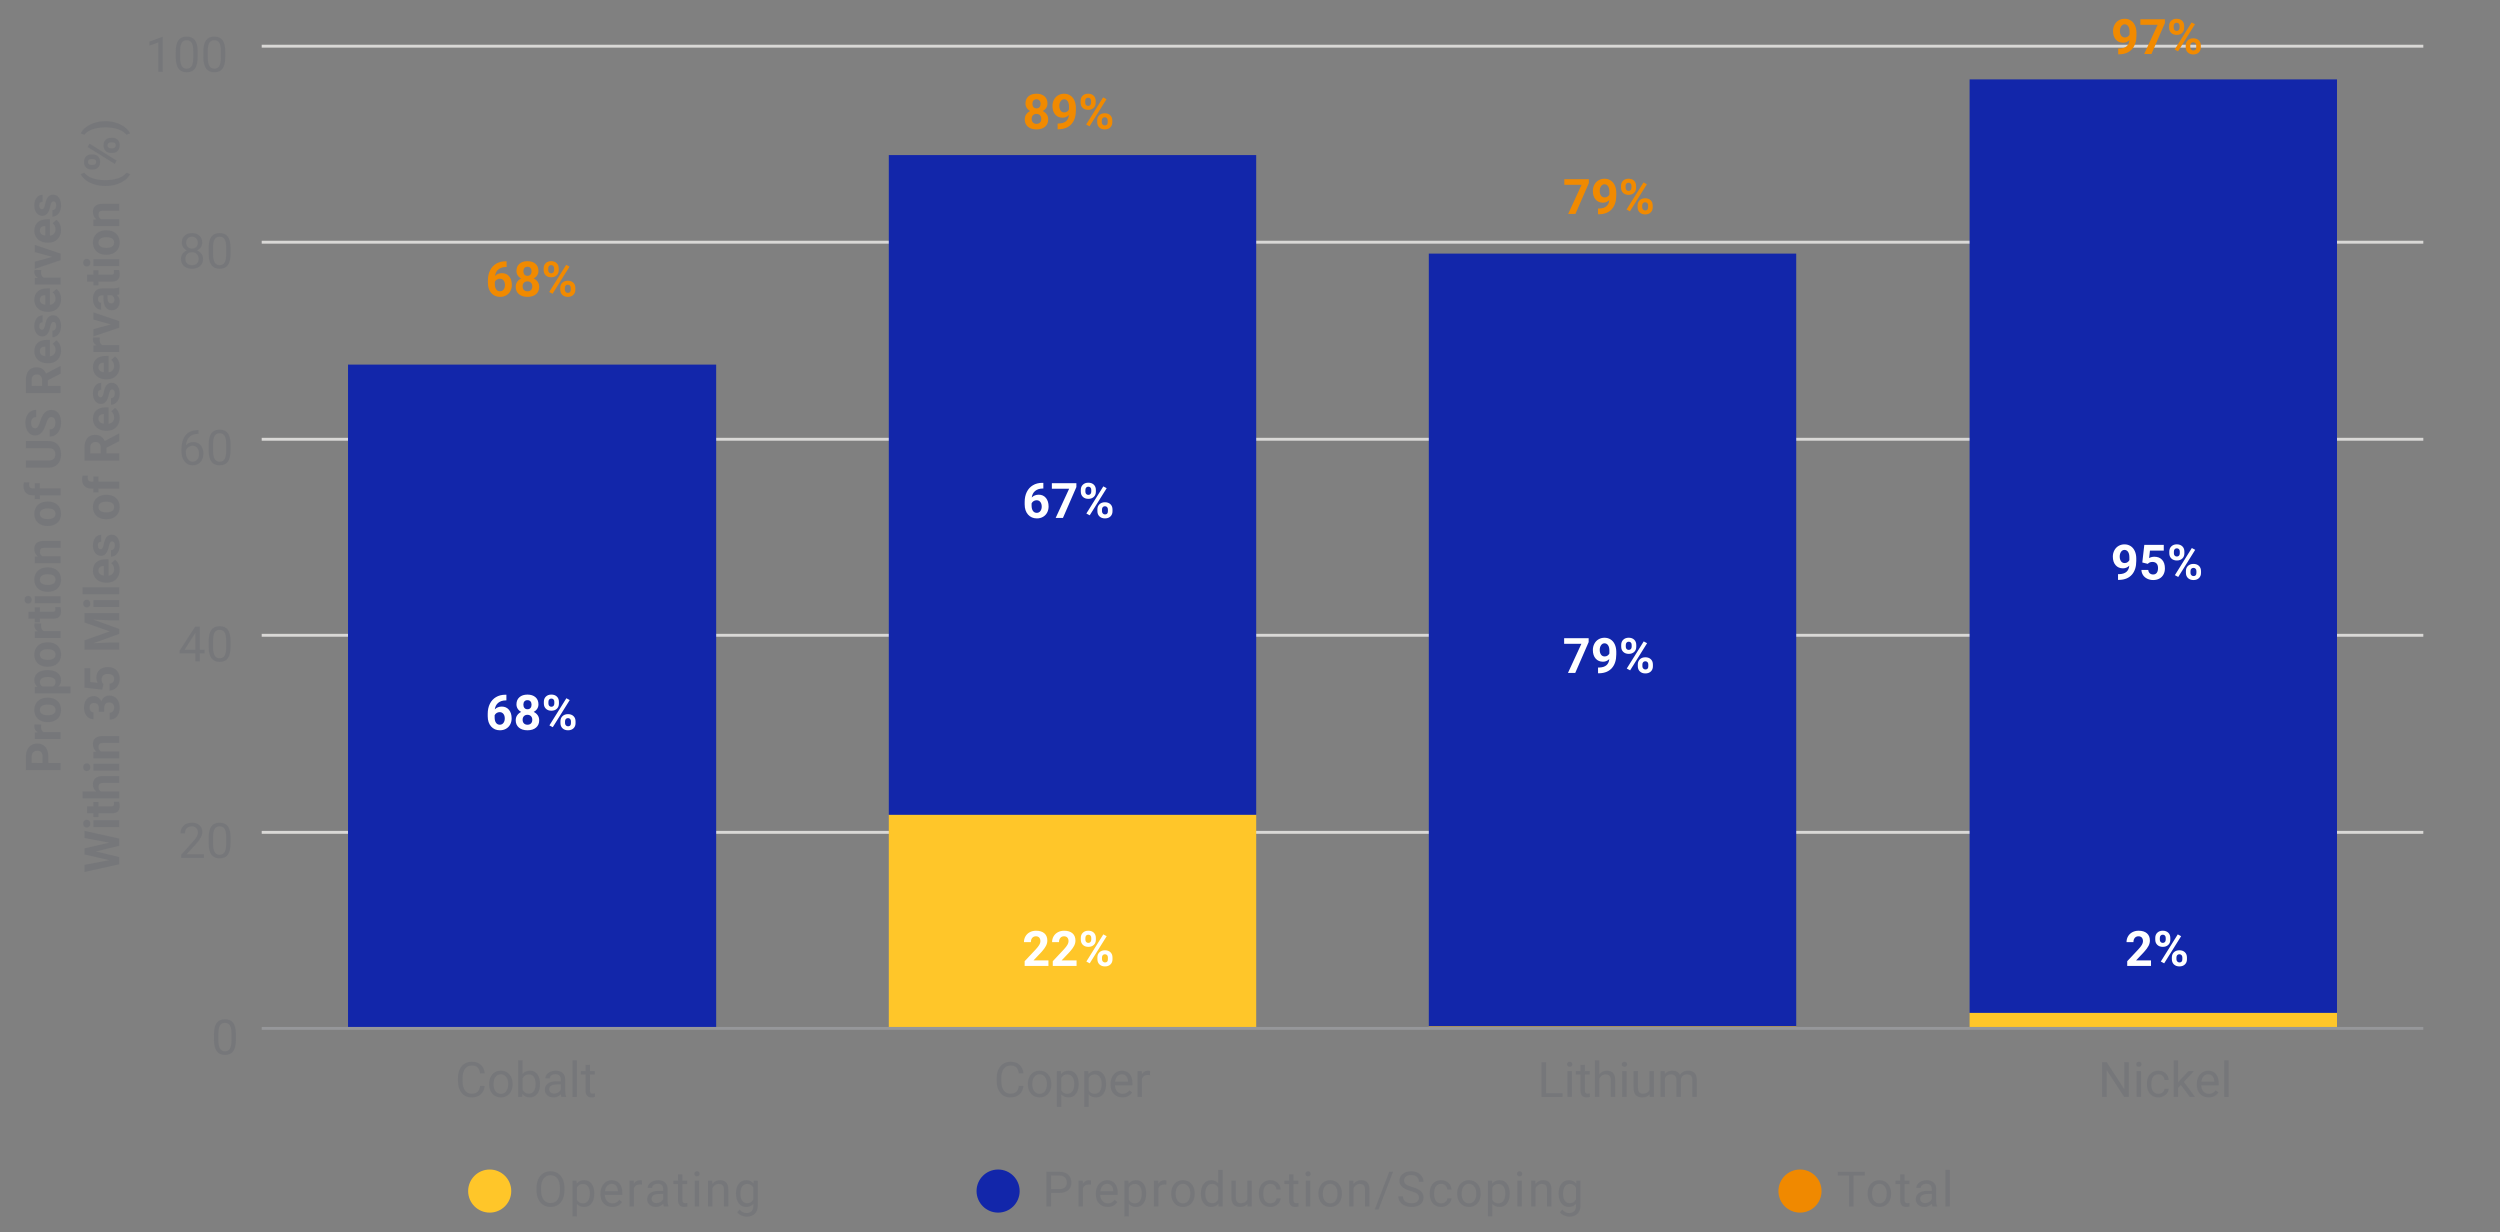 <?xml version="1.0" encoding="utf-8"?>
<!-- Generator: Adobe Illustrator 25.0.0, SVG Export Plug-In . SVG Version: 6.00 Build 0)  -->
<svg version="1.1" xmlns="http://www.w3.org/2000/svg" xmlns:xlink="http://www.w3.org/1999/xlink" x="0px" y="0px"
	 viewBox="0 0 870 428.726" style="enable-background:new 0 0 870 428.726;" xml:space="preserve">
<rect x="0" y="0" width="870" height="428.726" fill="#808080" stroke="none"/>
<style type="text/css">
	.Drop_x0020_Shadow{fill:none;}
	.Outer_x0020_Glow_x0020_5_x0020_pt{fill:none;}
	.Blue_x0020_Neon{fill:none;stroke:#8AACDA;stroke-width:7;stroke-linecap:round;stroke-linejoin:round;}
	.Chrome_x0020_Highlight{fill:url(#SVGID_1_);stroke:#FFFFFF;stroke-width:0.363;stroke-miterlimit:1;}
	.Jive_GS{fill:#FFDD00;}
	.Alyssa_GS{fill:#A6D0E4;}
	.st0{clip-path:url(#SVGID_3_);}
	.st1{fill:#76777A;}
	.st2{fill:#F08900;}
	.st3{fill:#FFC629;}
	.st4{fill:#1226AA;}
	.st5{fill:#FFFFFF;}
	.st6{fill:none;stroke:#D9D8D6;stroke-width:1.01;stroke-miterlimit:10;}
	.st7{fill:#F18A00;}
	.st8{fill:none;stroke:#96979A;stroke-width:1.01;stroke-miterlimit:10;}
	.st9{fill:#00945E;}
	.st10{opacity:0.55;fill:#00945E;}
	.st11{fill:none;stroke:#E54360;stroke-width:2;stroke-linecap:round;stroke-linejoin:round;stroke-miterlimit:10;}
	.st12{fill:none;stroke:#5887DA;stroke-width:2;stroke-linecap:round;stroke-linejoin:round;stroke-miterlimit:10;}
	.st13{fill:none;stroke:#00C4B3;stroke-width:2;stroke-linecap:round;stroke-linejoin:round;stroke-miterlimit:10;}
	.st14{fill:#00C4B3;}
	.st15{fill:#E54360;}
	.st16{fill:#5887DA;}
</style>
<linearGradient id="SVGID_1_" gradientUnits="userSpaceOnUse" x1="8.706" y1="-586.994" x2="8.706" y2="-587.994">
	<stop  offset="0" style="stop-color:#656565"/>
	<stop  offset="0.618" style="stop-color:#1B1B1B"/>
	<stop  offset="0.629" style="stop-color:#545454"/>
	<stop  offset="0.983" style="stop-color:#3E3E3E"/>
</linearGradient>
<g id="Layer_1">
</g>
<g id="NEW">
</g>
<g id="Layer_3">
	<g>
		<g>
			<g>
				<g>
					<g>
						<path class="st1" d="M648.928,409.076h-3.885v10.783h-1.585v-10.783h-3.876v-1.303h9.347V409.076z"/>
						<path class="st1" d="M649.931,415.285c0-0.88,0.173-1.671,0.519-2.374c0.346-0.703,0.827-1.245,1.444-1.627
							c0.617-0.382,1.321-0.573,2.113-0.573c1.223,0,2.212,0.423,2.968,1.27s1.133,1.973,1.133,3.378v0.108
							c0,0.875-0.167,1.659-0.502,2.353c-0.335,0.695-0.813,1.236-1.436,1.623c-0.623,0.387-1.338,0.581-2.146,0.581
							c-1.218,0-2.204-0.423-2.959-1.27s-1.133-1.967-1.133-3.362V415.285z M651.475,415.468c0,0.996,0.231,1.796,0.693,2.399
							c0.462,0.603,1.08,0.905,1.855,0.905c0.78,0,1.4-0.306,1.859-0.917c0.459-0.611,0.689-1.468,0.689-2.569
							c0-0.985-0.234-1.783-0.701-2.395c-0.468-0.611-1.089-0.917-1.864-0.917c-0.758,0-1.37,0.302-1.834,0.905
							C651.708,413.481,651.475,414.344,651.475,415.468z"/>
						<path class="st1" d="M662.797,408.702v2.175h1.677v1.187h-1.677v5.577c0,0.36,0.075,0.63,0.224,0.81s0.404,0.27,0.764,0.27
							c0.177,0,0.42-0.033,0.73-0.1v1.238c-0.404,0.11-0.797,0.165-1.179,0.165c-0.686,0-1.204-0.208-1.552-0.623
							s-0.523-1.004-0.523-1.768v-5.57h-1.635v-1.187h1.635v-2.175H662.797z"/>
						<path class="st1" d="M672.492,419.859c-0.089-0.177-0.161-0.492-0.216-0.946c-0.714,0.742-1.566,1.112-2.557,1.112
							c-0.885,0-1.612-0.25-2.179-0.751c-0.567-0.501-0.851-1.136-0.851-1.905c0-0.935,0.355-1.661,1.067-2.179
							c0.711-0.517,1.711-0.776,3.001-0.776h1.494v-0.706c0-0.537-0.161-0.964-0.481-1.282c-0.321-0.318-0.794-0.477-1.419-0.477
							c-0.548,0-1.007,0.138-1.378,0.415c-0.371,0.277-0.556,0.612-0.556,1.004h-1.544c0-0.448,0.159-0.881,0.477-1.299
							c0.318-0.418,0.75-0.748,1.295-0.992c0.545-0.243,1.144-0.365,1.797-0.365c1.035,0,1.845,0.259,2.432,0.776
							c0.586,0.518,0.891,1.23,0.913,2.137v4.134c0,0.825,0.105,1.48,0.315,1.967v0.133H672.492z M669.943,418.688
							c0.481,0,0.938-0.125,1.37-0.374s0.744-0.573,0.938-0.971v-1.843h-1.204c-1.882,0-2.822,0.551-2.822,1.652
							c0,0.481,0.16,0.858,0.481,1.129C669.027,418.553,669.44,418.688,669.943,418.688z"/>
						<path class="st1" d="M678.542,419.859h-1.536v-12.75h1.536V419.859z"/>
					</g>
				</g>
			</g>
		</g>
		<circle class="st2" cx="626.398" cy="414.491" r="7.5"/>
	</g>
	<g>
		<g>
			<g>
				<g>
					<g>
						<path class="st1" d="M196.428,414.206c0,1.184-0.199,2.218-0.598,3.1c-0.398,0.883-0.963,1.556-1.693,2.021
							s-1.583,0.697-2.557,0.697c-0.952,0-1.796-0.234-2.532-0.701c-0.736-0.468-1.308-1.134-1.714-2
							c-0.407-0.866-0.616-1.869-0.626-3.009v-0.872c0-1.162,0.202-2.188,0.606-3.08c0.404-0.891,0.975-1.573,1.714-2.046
							s1.584-0.71,2.536-0.71c0.968,0,1.822,0.234,2.561,0.701c0.739,0.468,1.308,1.146,1.706,2.034s0.598,1.922,0.598,3.1V414.206z
							 M194.843,413.426c0-1.433-0.288-2.533-0.863-3.3c-0.576-0.766-1.381-1.15-2.416-1.15c-1.007,0-1.8,0.383-2.378,1.15
							c-0.578,0.767-0.875,1.83-0.892,3.192v0.888c0,1.389,0.292,2.481,0.875,3.275c0.584,0.794,1.388,1.191,2.412,1.191
							c1.029,0,1.826-0.375,2.391-1.125c0.564-0.75,0.855-1.825,0.872-3.225V413.426z"/>
						<path class="st1" d="M206.811,415.468c0,1.367-0.313,2.468-0.938,3.304c-0.625,0.836-1.472,1.253-2.54,1.253
							c-1.09,0-1.948-0.346-2.573-1.038v4.325h-1.536v-12.435h1.403l0.075,0.996c0.625-0.775,1.494-1.162,2.606-1.162
							c1.079,0,1.933,0.407,2.561,1.22s0.942,1.945,0.942,3.395V415.468z M205.276,415.293c0-1.013-0.216-1.812-0.647-2.399
							c-0.432-0.586-1.024-0.88-1.776-0.88c-0.93,0-1.627,0.412-2.092,1.237v4.292c0.459,0.819,1.162,1.229,2.108,1.229
							c0.736,0,1.321-0.292,1.755-0.876C205.058,417.312,205.276,416.444,205.276,415.293z"/>
						<path class="st1" d="M213.067,420.025c-1.218,0-2.208-0.4-2.972-1.199c-0.764-0.8-1.146-1.869-1.146-3.208v-0.282
							c0-0.891,0.17-1.686,0.51-2.386c0.34-0.7,0.816-1.248,1.428-1.644c0.611-0.396,1.274-0.594,1.988-0.594
							c1.167,0,2.075,0.385,2.723,1.154c0.647,0.769,0.971,1.871,0.971,3.304v0.639h-6.084c0.022,0.885,0.281,1.601,0.776,2.146
							c0.495,0.545,1.125,0.818,1.889,0.818c0.542,0,1.001-0.111,1.378-0.332c0.376-0.221,0.706-0.515,0.988-0.88l0.938,0.73
							C215.701,419.447,214.572,420.025,213.067,420.025z M212.876,411.973c-0.62,0-1.14,0.226-1.561,0.677
							c-0.421,0.451-0.681,1.083-0.78,1.897h4.499v-0.116c-0.044-0.78-0.255-1.385-0.631-1.814
							C214.027,412.188,213.518,411.973,212.876,411.973z"/>
						<path class="st1" d="M223.402,412.255c-0.232-0.039-0.484-0.058-0.755-0.058c-1.007,0-1.691,0.429-2.05,1.287v6.375h-1.536
							v-8.981h1.494l0.025,1.038c0.503-0.802,1.217-1.204,2.142-1.204c0.299,0,0.525,0.039,0.681,0.116V412.255z"/>
						<path class="st1" d="M231.021,419.859c-0.089-0.177-0.161-0.492-0.216-0.946c-0.714,0.742-1.566,1.112-2.557,1.112
							c-0.886,0-1.612-0.25-2.179-0.751c-0.567-0.501-0.851-1.136-0.851-1.905c0-0.935,0.355-1.661,1.066-2.179
							c0.711-0.517,1.711-0.776,3.001-0.776h1.494v-0.706c0-0.537-0.161-0.964-0.481-1.282c-0.321-0.318-0.794-0.477-1.419-0.477
							c-0.548,0-1.007,0.138-1.378,0.415c-0.371,0.277-0.556,0.612-0.556,1.004h-1.544c0-0.448,0.159-0.881,0.477-1.299
							c0.318-0.418,0.75-0.748,1.295-0.992c0.545-0.243,1.144-0.365,1.797-0.365c1.035,0,1.845,0.259,2.432,0.776
							c0.586,0.518,0.891,1.23,0.913,2.137v4.134c0,0.825,0.105,1.48,0.315,1.967v0.133H231.021z M228.472,418.688
							c0.481,0,0.938-0.125,1.37-0.374s0.744-0.573,0.938-0.971v-1.843h-1.204c-1.882,0-2.822,0.551-2.822,1.652
							c0,0.481,0.16,0.858,0.481,1.129C227.556,418.553,227.969,418.688,228.472,418.688z"/>
						<path class="st1" d="M237.486,408.702v2.175h1.677v1.187h-1.677v5.577c0,0.36,0.075,0.63,0.224,0.81s0.404,0.27,0.764,0.27
							c0.177,0,0.42-0.033,0.73-0.1v1.238c-0.404,0.11-0.797,0.165-1.179,0.165c-0.686,0-1.204-0.208-1.552-0.623
							s-0.523-1.004-0.523-1.768v-5.57h-1.635v-1.187h1.635v-2.175H237.486z"/>
						<path class="st1" d="M241.644,408.495c0-0.249,0.076-0.459,0.228-0.631c0.152-0.171,0.378-0.257,0.677-0.257
							s0.525,0.086,0.681,0.257c0.155,0.172,0.232,0.382,0.232,0.631s-0.078,0.457-0.232,0.623
							c-0.155,0.166-0.382,0.249-0.681,0.249s-0.524-0.083-0.677-0.249S241.644,408.744,241.644,408.495z M243.304,419.859h-1.536
							v-8.981h1.536V419.859z"/>
						<path class="st1" d="M247.843,410.877l0.05,1.129c0.686-0.863,1.583-1.295,2.689-1.295c1.898,0,2.855,1.071,2.872,3.212v5.935
							h-1.536v-5.943c-0.005-0.647-0.153-1.126-0.444-1.436c-0.291-0.31-0.743-0.465-1.357-0.465c-0.498,0-0.935,0.133-1.312,0.398
							s-0.669,0.614-0.88,1.046v6.4h-1.536v-8.981H247.843z"/>
						<path class="st1" d="M256.119,415.293c0-1.4,0.324-2.514,0.971-3.341c0.647-0.827,1.505-1.241,2.573-1.241
							c1.096,0,1.951,0.387,2.565,1.162l0.075-0.996h1.403v8.766c0,1.162-0.344,2.078-1.033,2.748
							c-0.689,0.669-1.615,1.004-2.777,1.004c-0.647,0-1.281-0.138-1.901-0.415c-0.62-0.277-1.093-0.656-1.419-1.137l0.797-0.921
							c0.659,0.813,1.464,1.22,2.416,1.22c0.747,0,1.33-0.21,1.748-0.631c0.417-0.421,0.626-1.013,0.626-1.776v-0.772
							c-0.614,0.708-1.453,1.062-2.515,1.062c-1.051,0-1.902-0.423-2.552-1.27C256.444,417.908,256.119,416.754,256.119,415.293z
							 M257.663,415.468c0,1.013,0.208,1.808,0.623,2.386c0.415,0.578,0.996,0.867,1.743,0.867c0.968,0,1.68-0.44,2.133-1.32v-4.101
							c-0.47-0.858-1.176-1.287-2.117-1.287c-0.747,0-1.331,0.291-1.751,0.872S257.663,414.328,257.663,415.468z"/>
					</g>
				</g>
			</g>
		</g>
		<circle class="st3" cx="170.416" cy="414.491" r="7.5"/>
	</g>
	<g>
		<g>
			<g>
				<g>
					<g>
						<path class="st1" d="M365.75,415.127v4.731h-1.594v-12.086h4.458c1.323,0,2.359,0.338,3.109,1.013
							c0.75,0.675,1.125,1.569,1.125,2.681c0,1.173-0.367,2.077-1.1,2.71c-0.733,0.634-1.783,0.95-3.15,0.95H365.75z
							 M365.75,413.824h2.864c0.852,0,1.505-0.201,1.959-0.603c0.454-0.402,0.681-0.983,0.681-1.742
							c0-0.721-0.227-1.297-0.681-1.729c-0.454-0.432-1.076-0.657-1.868-0.674h-2.955V413.824z"/>
						<path class="st1" d="M379.661,412.255c-0.232-0.039-0.484-0.058-0.755-0.058c-1.007,0-1.691,0.429-2.05,1.287v6.375h-1.536
							v-8.981h1.494l0.025,1.038c0.503-0.802,1.217-1.204,2.142-1.204c0.299,0,0.526,0.039,0.681,0.116V412.255z"/>
						<path class="st1" d="M385.462,420.025c-1.218,0-2.208-0.4-2.972-1.199c-0.764-0.8-1.146-1.869-1.146-3.208v-0.282
							c0-0.891,0.17-1.686,0.51-2.386c0.34-0.7,0.816-1.248,1.428-1.644c0.611-0.396,1.274-0.594,1.988-0.594
							c1.167,0,2.075,0.385,2.723,1.154c0.647,0.769,0.971,1.871,0.971,3.304v0.639h-6.084c0.022,0.885,0.281,1.601,0.776,2.146
							c0.495,0.545,1.125,0.818,1.888,0.818c0.542,0,1.001-0.111,1.378-0.332c0.376-0.221,0.706-0.515,0.988-0.88l0.938,0.73
							C388.096,419.447,386.967,420.025,385.462,420.025z M385.271,411.973c-0.62,0-1.14,0.226-1.561,0.677
							c-0.421,0.451-0.681,1.083-0.78,1.897h4.499v-0.116c-0.044-0.78-0.255-1.385-0.631-1.814
							C386.422,412.188,385.913,411.973,385.271,411.973z"/>
						<path class="st1" d="M398.872,415.468c0,1.367-0.313,2.468-0.938,3.304c-0.625,0.836-1.472,1.253-2.54,1.253
							c-1.09,0-1.948-0.346-2.573-1.038v4.325h-1.536v-12.435h1.403l0.075,0.996c0.625-0.775,1.494-1.162,2.606-1.162
							c1.079,0,1.933,0.407,2.561,1.22c0.628,0.813,0.942,1.945,0.942,3.395V415.468z M397.337,415.293
							c0-1.013-0.216-1.812-0.647-2.399c-0.432-0.586-1.024-0.88-1.776-0.88c-0.93,0-1.627,0.412-2.092,1.237v4.292
							c0.459,0.819,1.162,1.229,2.108,1.229c0.736,0,1.321-0.292,1.756-0.876C397.119,417.312,397.337,416.444,397.337,415.293z"/>
						<path class="st1" d="M405.912,412.255c-0.232-0.039-0.484-0.058-0.755-0.058c-1.007,0-1.691,0.429-2.05,1.287v6.375h-1.536
							v-8.981h1.494l0.025,1.038c0.503-0.802,1.217-1.204,2.142-1.204c0.299,0,0.526,0.039,0.681,0.116V412.255z"/>
						<path class="st1" d="M407.58,415.285c0-0.88,0.173-1.671,0.519-2.374c0.346-0.703,0.827-1.245,1.444-1.627
							c0.617-0.382,1.321-0.573,2.113-0.573c1.223,0,2.212,0.423,2.968,1.27s1.133,1.973,1.133,3.378v0.108
							c0,0.875-0.167,1.659-0.502,2.353c-0.335,0.695-0.813,1.236-1.436,1.623c-0.623,0.387-1.338,0.581-2.146,0.581
							c-1.218,0-2.204-0.423-2.959-1.27s-1.133-1.967-1.133-3.362V415.285z M409.124,415.468c0,0.996,0.231,1.796,0.693,2.399
							c0.462,0.603,1.08,0.905,1.855,0.905c0.78,0,1.4-0.306,1.859-0.917c0.459-0.611,0.689-1.468,0.689-2.569
							c0-0.985-0.234-1.783-0.701-2.395c-0.468-0.611-1.089-0.917-1.864-0.917c-0.758,0-1.37,0.302-1.834,0.905
							C409.356,413.481,409.124,414.344,409.124,415.468z"/>
						<path class="st1" d="M417.903,415.293c0-1.378,0.326-2.486,0.979-3.324c0.653-0.838,1.508-1.258,2.565-1.258
							c1.051,0,1.884,0.36,2.499,1.079v-4.682h1.536v12.75h-1.411l-0.075-0.963c-0.614,0.753-1.469,1.129-2.565,1.129
							c-1.041,0-1.888-0.426-2.544-1.278c-0.656-0.852-0.984-1.964-0.984-3.337V415.293z M419.439,415.468
							c0,1.018,0.21,1.815,0.631,2.391c0.42,0.576,1.001,0.863,1.743,0.863c0.974,0,1.685-0.437,2.133-1.312v-4.125
							c-0.459-0.847-1.165-1.27-2.117-1.27c-0.753,0-1.339,0.291-1.76,0.872C419.649,413.467,419.439,414.328,419.439,415.468z"/>
						<path class="st1" d="M434.106,418.97c-0.598,0.703-1.475,1.054-2.631,1.054c-0.958,0-1.687-0.278-2.187-0.834
							c-0.501-0.556-0.754-1.379-0.76-2.469v-5.844h1.536v5.802c0,1.361,0.553,2.042,1.66,2.042c1.173,0,1.953-0.437,2.341-1.312
							v-6.533h1.536v8.981h-1.461L434.106,418.97z"/>
						<path class="st1" d="M442.096,418.771c0.548,0,1.026-0.166,1.436-0.498c0.409-0.332,0.636-0.747,0.681-1.245h1.453
							c-0.028,0.515-0.205,1.004-0.531,1.469c-0.327,0.465-0.762,0.836-1.307,1.112c-0.545,0.277-1.122,0.415-1.731,0.415
							c-1.223,0-2.196-0.408-2.918-1.224c-0.722-0.816-1.083-1.933-1.083-3.349v-0.257c0-0.874,0.16-1.652,0.481-2.333
							c0.321-0.681,0.781-1.209,1.382-1.585c0.6-0.376,1.31-0.564,2.129-0.564c1.007,0,1.844,0.302,2.511,0.905
							c0.667,0.603,1.022,1.386,1.067,2.349h-1.453c-0.044-0.581-0.264-1.058-0.66-1.432c-0.396-0.374-0.884-0.56-1.465-0.56
							c-0.78,0-1.385,0.281-1.814,0.843c-0.429,0.562-0.643,1.374-0.643,2.436v0.291c0,1.035,0.213,1.832,0.639,2.391
							C440.696,418.492,441.305,418.771,442.096,418.771z"/>
						<path class="st1" d="M450.139,408.702v2.175h1.677v1.187h-1.677v5.577c0,0.36,0.075,0.63,0.224,0.81s0.404,0.27,0.764,0.27
							c0.177,0,0.42-0.033,0.73-0.1v1.238c-0.404,0.11-0.797,0.165-1.179,0.165c-0.686,0-1.204-0.208-1.552-0.623
							s-0.523-1.004-0.523-1.768v-5.57h-1.635v-1.187h1.635v-2.175H450.139z"/>
						<path class="st1" d="M454.297,408.495c0-0.249,0.076-0.459,0.228-0.631c0.152-0.171,0.378-0.257,0.677-0.257
							s0.526,0.086,0.681,0.257c0.155,0.172,0.232,0.382,0.232,0.631s-0.078,0.457-0.232,0.623
							c-0.155,0.166-0.382,0.249-0.681,0.249s-0.524-0.083-0.677-0.249C454.373,408.951,454.297,408.744,454.297,408.495z
							 M455.957,419.859h-1.536v-8.981h1.536V419.859z"/>
						<path class="st1" d="M458.806,415.285c0-0.88,0.173-1.671,0.519-2.374c0.346-0.703,0.827-1.245,1.444-1.627
							c0.617-0.382,1.321-0.573,2.113-0.573c1.223,0,2.212,0.423,2.968,1.27s1.133,1.973,1.133,3.378v0.108
							c0,0.875-0.167,1.659-0.502,2.353c-0.335,0.695-0.813,1.236-1.436,1.623c-0.623,0.387-1.338,0.581-2.146,0.581
							c-1.218,0-2.204-0.423-2.959-1.27s-1.133-1.967-1.133-3.362V415.285z M460.35,415.468c0,0.996,0.231,1.796,0.693,2.399
							c0.462,0.603,1.08,0.905,1.855,0.905c0.78,0,1.4-0.306,1.859-0.917c0.459-0.611,0.689-1.468,0.689-2.569
							c0-0.985-0.234-1.783-0.701-2.395c-0.468-0.611-1.089-0.917-1.864-0.917c-0.758,0-1.37,0.302-1.834,0.905
							C460.583,413.481,460.35,414.344,460.35,415.468z"/>
						<path class="st1" d="M470.956,410.877l0.05,1.129c0.686-0.863,1.583-1.295,2.689-1.295c1.898,0,2.855,1.071,2.872,3.212v5.935
							h-1.536v-5.943c-0.006-0.647-0.154-1.126-0.444-1.436c-0.291-0.31-0.743-0.465-1.357-0.465c-0.498,0-0.935,0.133-1.312,0.398
							c-0.376,0.266-0.67,0.614-0.88,1.046v6.4h-1.536v-8.981H470.956z"/>
						<path class="st1" d="M479.734,420.896h-1.32l5.047-13.124h1.312L479.734,420.896z"/>
						<path class="st1" d="M490.915,414.471c-1.367-0.393-2.361-0.876-2.984-1.448c-0.622-0.573-0.934-1.28-0.934-2.121
							c0-0.952,0.38-1.739,1.142-2.362c0.761-0.623,1.75-0.934,2.967-0.934c0.83,0,1.57,0.161,2.22,0.481
							c0.65,0.321,1.154,0.764,1.511,1.328c0.357,0.564,0.536,1.182,0.536,1.851h-1.602c0-0.733-0.232-1.309-0.697-1.729
							c-0.465-0.419-1.121-0.629-1.967-0.629c-0.786,0-1.399,0.173-1.838,0.52c-0.44,0.347-0.66,0.827-0.66,1.443
							c0,0.494,0.209,0.911,0.627,1.252c0.417,0.341,1.129,0.653,2.133,0.936c1.005,0.283,1.791,0.594,2.357,0.935
							c0.567,0.34,0.988,0.738,1.262,1.191c0.274,0.454,0.411,0.988,0.411,1.602c0,0.979-0.382,1.764-1.146,2.353
							s-1.785,0.884-3.063,0.884c-0.83,0-1.605-0.159-2.324-0.477s-1.274-0.754-1.665-1.307c-0.39-0.553-0.585-1.181-0.585-1.884
							h1.602c0,0.73,0.27,1.307,0.809,1.731c0.54,0.423,1.261,0.635,2.163,0.635c0.841,0,1.486-0.171,1.934-0.515
							c0.448-0.343,0.672-0.811,0.672-1.403c0-0.592-0.208-1.05-0.623-1.374S492.005,414.787,490.915,414.471z"/>
						<path class="st1" d="M501.549,418.771c0.548,0,1.026-0.166,1.436-0.498s0.636-0.747,0.681-1.245h1.453
							c-0.028,0.515-0.205,1.004-0.531,1.469s-0.762,0.836-1.308,1.112c-0.545,0.277-1.122,0.415-1.73,0.415
							c-1.223,0-2.195-0.408-2.918-1.224c-0.722-0.816-1.083-1.933-1.083-3.349v-0.257c0-0.874,0.161-1.652,0.481-2.333
							s0.782-1.209,1.382-1.585c0.601-0.376,1.311-0.564,2.129-0.564c1.007,0,1.844,0.302,2.511,0.905
							c0.667,0.603,1.022,1.386,1.066,2.349h-1.453c-0.044-0.581-0.264-1.058-0.66-1.432c-0.396-0.374-0.884-0.56-1.465-0.56
							c-0.78,0-1.385,0.281-1.814,0.843c-0.429,0.562-0.643,1.374-0.643,2.436v0.291c0,1.035,0.213,1.832,0.639,2.391
							C500.149,418.492,500.757,418.771,501.549,418.771z"/>
						<path class="st1" d="M507.101,415.285c0-0.88,0.173-1.671,0.519-2.374c0.346-0.703,0.827-1.245,1.444-1.627
							c0.617-0.382,1.321-0.573,2.112-0.573c1.223,0,2.212,0.423,2.968,1.27c0.755,0.847,1.133,1.973,1.133,3.378v0.108
							c0,0.875-0.167,1.659-0.502,2.353c-0.335,0.695-0.813,1.236-1.437,1.623c-0.622,0.387-1.337,0.581-2.146,0.581
							c-1.217,0-2.204-0.423-2.959-1.27c-0.756-0.847-1.133-1.967-1.133-3.362V415.285z M508.645,415.468
							c0,0.996,0.231,1.796,0.693,2.399c0.462,0.603,1.081,0.905,1.855,0.905c0.78,0,1.4-0.306,1.859-0.917
							c0.459-0.611,0.689-1.468,0.689-2.569c0-0.985-0.234-1.783-0.702-2.395c-0.467-0.611-1.088-0.917-1.863-0.917
							c-0.758,0-1.37,0.302-1.834,0.905C508.877,413.481,508.645,414.344,508.645,415.468z"/>
						<path class="st1" d="M525.385,415.468c0,1.367-0.312,2.468-0.938,3.304c-0.625,0.836-1.472,1.253-2.54,1.253
							c-1.09,0-1.948-0.346-2.573-1.038v4.325h-1.536v-12.435h1.403l0.075,0.996c0.625-0.775,1.494-1.162,2.606-1.162
							c1.079,0,1.933,0.407,2.561,1.22c0.628,0.813,0.942,1.945,0.942,3.395V415.468z M523.85,415.293
							c0-1.013-0.216-1.812-0.647-2.399c-0.432-0.586-1.024-0.88-1.776-0.88c-0.93,0-1.627,0.412-2.092,1.237v4.292
							c0.459,0.819,1.162,1.229,2.108,1.229c0.736,0,1.321-0.292,1.755-0.876C523.632,417.312,523.85,416.444,523.85,415.293z"/>
						<path class="st1" d="M527.922,408.495c0-0.249,0.076-0.459,0.228-0.631c0.152-0.171,0.378-0.257,0.677-0.257
							s0.526,0.086,0.681,0.257c0.155,0.172,0.232,0.382,0.232,0.631s-0.078,0.457-0.232,0.623s-0.382,0.249-0.681,0.249
							s-0.524-0.083-0.677-0.249C527.998,408.951,527.922,408.744,527.922,408.495z M529.582,419.859h-1.536v-8.981h1.536V419.859z"
							/>
						<path class="st1" d="M534.291,410.877l0.05,1.129c0.686-0.863,1.583-1.295,2.689-1.295c1.898,0,2.855,1.071,2.872,3.212v5.935
							h-1.536v-5.943c-0.005-0.647-0.153-1.126-0.444-1.436c-0.29-0.31-0.743-0.465-1.357-0.465c-0.498,0-0.935,0.133-1.312,0.398
							s-0.669,0.614-0.88,1.046v6.4h-1.536v-8.981H534.291z"/>
						<path class="st1" d="M542.397,415.293c0-1.4,0.324-2.514,0.971-3.341c0.647-0.827,1.505-1.241,2.573-1.241
							c1.096,0,1.951,0.387,2.565,1.162l0.075-0.996h1.403v8.766c0,1.162-0.345,2.078-1.033,2.748
							c-0.689,0.669-1.615,1.004-2.777,1.004c-0.647,0-1.281-0.138-1.901-0.415c-0.62-0.277-1.093-0.656-1.419-1.137l0.797-0.921
							c0.659,0.813,1.464,1.22,2.416,1.22c0.747,0,1.33-0.21,1.747-0.631c0.418-0.421,0.627-1.013,0.627-1.776v-0.772
							c-0.614,0.708-1.453,1.062-2.515,1.062c-1.051,0-1.902-0.423-2.552-1.27C542.722,417.908,542.397,416.754,542.397,415.293z
							 M543.941,415.468c0,1.013,0.208,1.808,0.623,2.386c0.415,0.578,0.996,0.867,1.743,0.867c0.968,0,1.68-0.44,2.133-1.32v-4.101
							c-0.47-0.858-1.176-1.287-2.117-1.287c-0.747,0-1.331,0.291-1.751,0.872S543.941,414.328,543.941,415.468z"/>
					</g>
				</g>
			</g>
		</g>
		<circle class="st4" cx="347.339" cy="414.491" r="7.5"/>
	</g>
	<g>
		<g>
			<path class="st6" d="M91.071,289.657h752.241 M91.071,221.08h752.241 M91.071,152.865h752.241 M91.071,84.288h752.241
				 M91.071,16.073h752.241"/>
		</g>
		<g>
			<path class="st3" d="M309.301,283.521h127.854v74.351H309.301V283.521L309.301,283.521z M497.228,357.151h127.854v0.722H497.228
				V357.151L497.228,357.151z M685.422,352.458h127.854v5.414H685.422V352.458L685.422,352.458z"/>
		</g>
		<g>
			<path class="st4" d="M121.108,126.878h128.12v230.995h-128.12V126.878L121.108,126.878z M309.301,53.97h127.854v229.551H309.301
				V53.97L309.301,53.97z M497.228,88.258h127.854v268.892H497.228V88.258L497.228,88.258z M685.422,27.622h127.854v324.836H685.422
				V27.622L685.422,27.622z"/>
		</g>
	</g>
	<g>
		<g>
			<g>
				<g>
					<path class="st1" d="M16.83,265.514h4.258v2.49H9.002v-4.715c0-0.908,0.166-1.706,0.498-2.395s0.804-1.219,1.415-1.589
						c0.612-0.371,1.307-0.556,2.088-0.556c1.184,0,2.118,0.405,2.802,1.216c0.684,0.811,1.025,1.933,1.025,3.366V265.514z
						 M14.813,265.514v-2.225c0-0.659-0.155-1.161-0.465-1.507c-0.31-0.346-0.752-0.519-1.328-0.519
						c-0.592,0-1.071,0.174-1.436,0.523s-0.553,0.83-0.564,1.444v2.283H14.813z"/>
					<path class="st1" d="M14.356,252.133c-0.044,0.327-0.066,0.614-0.066,0.863c0,0.908,0.307,1.502,0.921,1.785h5.877v2.399
						h-8.981v-2.266l1.071-0.066c-0.824-0.481-1.237-1.148-1.237-2c0-0.266,0.036-0.515,0.108-0.747L14.356,252.133z"/>
					<path class="st1" d="M16.514,251.301c-0.891,0-1.685-0.171-2.382-0.515c-0.697-0.343-1.237-0.837-1.619-1.481
						s-0.573-1.393-0.573-2.246c0-1.212,0.371-2.201,1.112-2.967c0.742-0.767,1.749-1.194,3.021-1.283l0.614-0.017
						c1.378,0,2.483,0.385,3.316,1.154c0.833,0.77,1.249,1.801,1.249,3.096s-0.415,2.329-1.245,3.101s-1.959,1.158-3.387,1.158
						H16.514z M16.685,248.902c0.854,0,1.506-0.16,1.958-0.481c0.452-0.321,0.677-0.78,0.677-1.378c0-0.581-0.223-1.035-0.669-1.361
						c-0.446-0.326-1.16-0.49-2.141-0.49c-0.837,0-1.485,0.164-1.945,0.49c-0.46,0.327-0.69,0.786-0.69,1.378
						c0,0.587,0.229,1.041,0.686,1.361C15.018,248.742,15.726,248.902,16.685,248.902z"/>
					<path class="st1" d="M16.68,233.197c1.384,0,2.492,0.314,3.324,0.942c0.833,0.628,1.249,1.477,1.249,2.544
						c0,0.908-0.315,1.641-0.946,2.2h4.233v2.399H12.106v-2.225l0.88-0.083c-0.697-0.581-1.046-1.339-1.046-2.274
						c0-1.107,0.41-1.967,1.229-2.582c0.819-0.614,1.948-0.921,3.387-0.921H16.68z M16.506,235.596c-0.835,0-1.48,0.148-1.934,0.444
						c-0.454,0.296-0.681,0.727-0.681,1.291c0,0.752,0.288,1.27,0.863,1.552h3.677c0.592-0.293,0.888-0.816,0.888-1.569
						C19.32,236.168,18.382,235.596,16.506,235.596z"/>
					<path class="st1" d="M16.514,232.033c-0.891,0-1.685-0.171-2.382-0.515c-0.697-0.343-1.237-0.837-1.619-1.481
						s-0.573-1.393-0.573-2.246c0-1.212,0.371-2.201,1.112-2.967c0.742-0.767,1.749-1.194,3.021-1.283l0.614-0.017
						c1.378,0,2.483,0.385,3.316,1.154c0.833,0.77,1.249,1.801,1.249,3.096s-0.415,2.329-1.245,3.101s-1.959,1.158-3.387,1.158
						H16.514z M16.685,229.634c0.854,0,1.506-0.16,1.958-0.481c0.452-0.321,0.677-0.78,0.677-1.378c0-0.581-0.223-1.035-0.669-1.361
						c-0.446-0.326-1.16-0.49-2.141-0.49c-0.837,0-1.485,0.164-1.945,0.49c-0.46,0.327-0.69,0.786-0.69,1.378
						c0,0.587,0.229,1.041,0.686,1.361C15.018,229.474,15.726,229.634,16.685,229.634z"/>
					<path class="st1" d="M14.356,216.967c-0.044,0.327-0.066,0.614-0.066,0.863c0,0.908,0.307,1.502,0.921,1.785h5.877v2.399
						h-8.981v-2.266l1.071-0.066c-0.824-0.481-1.237-1.148-1.237-2c0-0.266,0.036-0.515,0.108-0.747L14.356,216.967z"/>
					<path class="st1" d="M9.898,212.89h2.208v-1.536h1.76v1.536h4.482c0.332,0,0.57-0.063,0.714-0.191
						c0.144-0.127,0.216-0.371,0.216-0.73c0-0.266-0.019-0.5-0.058-0.706h1.818c0.144,0.471,0.216,0.955,0.216,1.453
						c0,1.683-0.849,2.54-2.548,2.573h-4.839v1.312h-1.76v-1.312H9.898V212.89z"/>
					<path class="st1" d="M9.782,210.051c-0.36,0-0.656-0.12-0.888-0.361s-0.349-0.569-0.349-0.984c0-0.409,0.116-0.736,0.349-0.979
						c0.232-0.243,0.529-0.365,0.888-0.365c0.365,0,0.664,0.124,0.896,0.37s0.349,0.571,0.349,0.975
						c0,0.404-0.116,0.729-0.349,0.976S10.147,210.051,9.782,210.051z M21.088,207.503v2.407h-8.981v-2.407H21.088z"/>
					<path class="st1" d="M16.514,205.952c-0.891,0-1.685-0.171-2.382-0.515s-1.237-0.837-1.619-1.482
						c-0.382-0.645-0.573-1.393-0.573-2.245c0-1.212,0.371-2.201,1.112-2.968c0.742-0.766,1.749-1.194,3.021-1.282l0.614-0.017
						c1.378,0,2.483,0.385,3.316,1.154c0.833,0.769,1.249,1.801,1.249,3.096s-0.415,2.328-1.245,3.1s-1.959,1.158-3.387,1.158
						H16.514z M16.685,203.553c0.854,0,1.506-0.161,1.958-0.481s0.677-0.78,0.677-1.378c0-0.581-0.223-1.035-0.669-1.361
						c-0.446-0.327-1.16-0.49-2.141-0.49c-0.837,0-1.485,0.163-1.945,0.49c-0.46,0.327-0.69,0.786-0.69,1.378
						c0,0.586,0.229,1.041,0.686,1.361C15.018,203.393,15.726,203.553,16.685,203.553z"/>
					<path class="st1" d="M12.106,193.724l1.038-0.075c-0.802-0.642-1.204-1.502-1.204-2.582c0-0.952,0.28-1.66,0.838-2.125
						c0.559-0.465,1.395-0.703,2.507-0.714h5.802v2.399h-5.744c-0.509,0-0.878,0.111-1.108,0.332
						c-0.229,0.221-0.344,0.589-0.344,1.104c0,0.675,0.288,1.182,0.863,1.519h6.333v2.399h-8.981V193.724z"/>
					<path class="st1" d="M16.514,183.044c-0.891,0-1.685-0.171-2.382-0.515s-1.237-0.837-1.619-1.482
						c-0.382-0.645-0.573-1.393-0.573-2.245c0-1.212,0.371-2.201,1.112-2.968c0.742-0.766,1.749-1.194,3.021-1.282l0.614-0.017
						c1.378,0,2.483,0.385,3.316,1.154c0.833,0.769,1.249,1.801,1.249,3.096s-0.415,2.328-1.245,3.1s-1.959,1.158-3.387,1.158
						H16.514z M16.685,180.646c0.854,0,1.506-0.161,1.958-0.481s0.677-0.78,0.677-1.378c0-0.581-0.223-1.035-0.669-1.361
						c-0.446-0.327-1.16-0.49-2.141-0.49c-0.837,0-1.485,0.163-1.945,0.49c-0.46,0.327-0.69,0.786-0.69,1.378
						c0,0.586,0.229,1.041,0.686,1.361C15.018,180.485,15.726,180.646,16.685,180.646z"/>
					<path class="st1" d="M21.088,172.369h-7.222v1.336h-1.76v-1.336h-0.764c-1.007,0-1.789-0.289-2.345-0.868
						c-0.556-0.578-0.834-1.387-0.834-2.428c0-0.332,0.055-0.739,0.166-1.22l1.859,0.025c-0.05,0.199-0.075,0.443-0.075,0.73
						c0,0.902,0.423,1.353,1.27,1.353h0.722v-1.785h1.76v1.785h7.222V172.369z"/>
					<path class="st1" d="M9.002,153.478h7.96c1.323,0,2.369,0.414,3.138,1.241c0.769,0.827,1.154,1.958,1.154,3.391
						c0,1.411-0.374,2.532-1.121,3.362s-1.773,1.253-3.08,1.27H9.002v-2.49h7.977c0.792,0,1.368-0.189,1.731-0.568
						c0.363-0.379,0.544-0.903,0.544-1.573c0-1.4-0.736-2.111-2.208-2.133H9.002V153.478z"/>
					<path class="st1" d="M17.917,145.152c-0.47,0-0.831,0.166-1.083,0.498c-0.252,0.332-0.517,0.93-0.797,1.793
						c-0.279,0.863-0.555,1.547-0.826,2.05c-0.741,1.373-1.74,2.059-2.997,2.059c-0.653,0-1.235-0.184-1.747-0.552
						c-0.512-0.368-0.912-0.896-1.199-1.585c-0.288-0.689-0.432-1.462-0.432-2.32c0-0.863,0.156-1.632,0.469-2.308
						c0.313-0.675,0.754-1.199,1.324-1.573c0.57-0.374,1.218-0.561,1.942-0.561v2.49c-0.553,0-0.984,0.174-1.291,0.523
						s-0.461,0.838-0.461,1.469c0,0.609,0.129,1.082,0.386,1.419c0.257,0.338,0.596,0.506,1.017,0.506
						c0.393,0,0.722-0.198,0.988-0.593s0.515-0.978,0.747-1.748c0.426-1.417,0.955-2.449,1.585-3.096
						c0.631-0.647,1.417-0.971,2.357-0.971c1.046,0,1.866,0.396,2.461,1.187c0.595,0.792,0.892,1.857,0.892,3.196
						c0,0.93-0.17,1.776-0.51,2.54s-0.806,1.346-1.399,1.748c-0.592,0.401-1.278,0.602-2.059,0.602v-2.499c1.334,0,2-0.797,2-2.391
						c0-0.592-0.12-1.054-0.361-1.386S18.349,145.152,17.917,145.152z"/>
					<path class="st1" d="M16.664,132.312v1.984h4.424v2.49H9.002v-4.491c0-1.428,0.318-2.529,0.955-3.304
						c0.636-0.775,1.536-1.162,2.698-1.162c0.825,0,1.512,0.178,2.063,0.535c0.551,0.357,0.989,0.898,1.316,1.623l4.939-2.615h0.116
						v2.673L16.664,132.312z M14.646,134.296v-2.009c0-0.625-0.159-1.109-0.477-1.453c-0.318-0.343-0.757-0.515-1.316-0.515
						c-0.57,0-1.018,0.162-1.345,0.485c-0.326,0.324-0.49,0.821-0.49,1.49v2H14.646z"/>
					<path class="st1" d="M21.254,121.961c0,1.317-0.404,2.389-1.212,3.216c-0.808,0.828-1.884,1.241-3.229,1.241h-0.232
						c-0.902,0-1.708-0.174-2.42-0.523c-0.711-0.349-1.259-0.843-1.644-1.482c-0.385-0.639-0.577-1.368-0.577-2.187
						c0-1.229,0.387-2.196,1.162-2.901c0.775-0.706,1.873-1.058,3.295-1.058h0.979v5.719c0.587-0.078,1.057-0.312,1.411-0.702
						c0.354-0.39,0.531-0.884,0.531-1.481c0-0.924-0.335-1.646-1.004-2.167l1.32-1.179c0.509,0.36,0.906,0.847,1.191,1.461
						S21.254,121.214,21.254,121.961z M13.875,122.235c0,0.476,0.161,0.862,0.484,1.158c0.323,0.296,0.784,0.486,1.384,0.569v-3.337
						H15.55c-0.533,0.011-0.946,0.155-1.238,0.432S13.875,121.726,13.875,122.235z"/>
					<path class="st1" d="M18.606,112.042c-0.293,0-0.524,0.145-0.693,0.436c-0.169,0.291-0.32,0.757-0.452,1.399
						c-0.448,2.136-1.356,3.204-2.723,3.204c-0.797,0-1.462-0.331-1.996-0.992c-0.534-0.661-0.801-1.526-0.801-2.594
						c0-1.14,0.269-2.052,0.805-2.735c0.537-0.683,1.234-1.025,2.092-1.025v2.399c-0.343,0-0.627,0.111-0.851,0.332
						s-0.336,0.567-0.336,1.038c0,0.404,0.091,0.717,0.274,0.938s0.415,0.332,0.697,0.332c0.266,0,0.48-0.126,0.643-0.378
						c0.163-0.251,0.304-0.676,0.423-1.274c0.119-0.598,0.253-1.101,0.403-1.511c0.465-1.267,1.27-1.901,2.416-1.901
						c0.819,0,1.482,0.352,1.988,1.054s0.76,1.61,0.76,2.723c0,0.752-0.134,1.421-0.403,2.004c-0.268,0.584-0.636,1.042-1.104,1.374
						c-0.468,0.332-0.972,0.498-1.515,0.498v-2.274c0.426-0.022,0.753-0.18,0.979-0.473c0.227-0.293,0.34-0.686,0.34-1.179
						c0-0.459-0.087-0.807-0.261-1.042C19.116,112.159,18.888,112.042,18.606,112.042z"/>
					<path class="st1" d="M21.254,104.065c0,1.317-0.404,2.39-1.212,3.217c-0.808,0.827-1.884,1.241-3.229,1.241h-0.232
						c-0.902,0-1.708-0.174-2.42-0.523c-0.711-0.349-1.259-0.842-1.644-1.481c-0.385-0.639-0.577-1.368-0.577-2.188
						c0-1.229,0.387-2.195,1.162-2.901c0.775-0.706,1.873-1.059,3.295-1.059h0.979v5.719c0.587-0.077,1.057-0.311,1.411-0.701
						c0.354-0.39,0.531-0.884,0.531-1.482c0-0.924-0.335-1.646-1.004-2.167l1.32-1.179c0.509,0.36,0.906,0.847,1.191,1.461
						S21.254,103.318,21.254,104.065z M13.875,104.339c0,0.476,0.161,0.862,0.484,1.158s0.784,0.485,1.384,0.568v-3.337H15.55
						c-0.533,0.011-0.946,0.155-1.238,0.432C14.021,103.437,13.875,103.83,13.875,104.339z"/>
					<path class="st1" d="M14.356,93.963c-0.044,0.327-0.066,0.614-0.066,0.863c0,0.908,0.307,1.502,0.921,1.785h5.877v2.399h-8.981
						v-2.266l1.071-0.066c-0.824-0.481-1.237-1.148-1.237-2c0-0.266,0.036-0.515,0.108-0.747L14.356,93.963z"/>
					<path class="st1" d="M18.158,89.397l-6.051-1.668v-2.507l8.981,3.03v2.291l-8.981,3.03v-2.507L18.158,89.397z"/>
					<path class="st1" d="M21.254,79.999c0,1.317-0.404,2.39-1.212,3.217c-0.808,0.827-1.884,1.241-3.229,1.241h-0.232
						c-0.902,0-1.708-0.174-2.42-0.523c-0.711-0.349-1.259-0.842-1.644-1.481c-0.385-0.639-0.577-1.368-0.577-2.188
						c0-1.229,0.387-2.195,1.162-2.901c0.775-0.706,1.873-1.059,3.295-1.059h0.979v5.719c0.587-0.077,1.057-0.311,1.411-0.701
						c0.354-0.39,0.531-0.884,0.531-1.482c0-0.924-0.335-1.646-1.004-2.167l1.32-1.179c0.509,0.36,0.906,0.847,1.191,1.461
						S21.254,79.252,21.254,79.999z M13.875,80.273c0,0.476,0.161,0.862,0.484,1.158s0.784,0.485,1.384,0.568v-3.337H15.55
						c-0.533,0.011-0.946,0.155-1.238,0.432C14.021,79.371,13.875,79.764,13.875,80.273z"/>
					<path class="st1" d="M18.606,70.08c-0.293,0-0.524,0.146-0.693,0.436c-0.169,0.291-0.32,0.757-0.452,1.398
						c-0.448,2.136-1.356,3.204-2.723,3.204c-0.797,0-1.462-0.331-1.996-0.992c-0.534-0.661-0.801-1.526-0.801-2.594
						c0-1.14,0.269-2.051,0.805-2.735c0.537-0.684,1.234-1.025,2.092-1.025v2.399c-0.343,0-0.627,0.111-0.851,0.332
						c-0.224,0.222-0.336,0.567-0.336,1.038c0,0.404,0.091,0.717,0.274,0.938c0.183,0.222,0.415,0.332,0.697,0.332
						c0.266,0,0.48-0.125,0.643-0.377c0.163-0.252,0.304-0.677,0.423-1.274c0.119-0.598,0.253-1.101,0.403-1.511
						c0.465-1.267,1.27-1.901,2.416-1.901c0.819,0,1.482,0.352,1.988,1.054c0.506,0.703,0.76,1.61,0.76,2.723
						c0,0.753-0.134,1.421-0.403,2.005s-0.636,1.042-1.104,1.374c-0.468,0.332-0.972,0.498-1.515,0.498v-2.274
						c0.426-0.022,0.753-0.18,0.979-0.473c0.227-0.293,0.34-0.686,0.34-1.179c0-0.459-0.087-0.806-0.261-1.042
						S18.888,70.08,18.606,70.08z"/>
					<path class="st1" d="M38.001,293.252l-8.6-1.627v-2.482l12.086,2.681v2.507l-8.085,1.967l8.085,1.967v2.507l-12.086,2.681
						v-2.482l8.583-1.635l-8.583-1.992v-2.108L38.001,293.252z"/>
					<path class="st1" d="M30.182,287.973c-0.36,0-0.656-0.12-0.888-0.361s-0.349-0.569-0.349-0.984
						c0-0.409,0.116-0.736,0.349-0.979c0.232-0.243,0.529-0.365,0.888-0.365c0.365,0,0.664,0.124,0.896,0.37
						s0.349,0.571,0.349,0.975c0,0.404-0.116,0.729-0.349,0.976S30.547,287.973,30.182,287.973z M41.488,285.425v2.407h-8.981
						v-2.407H41.488z"/>
					<path class="st1" d="M30.298,280.628h2.208v-1.536h1.76v1.536h4.482c0.332,0,0.57-0.063,0.714-0.191
						c0.144-0.127,0.216-0.371,0.216-0.73c0-0.266-0.019-0.501-0.058-0.706h1.818c0.144,0.47,0.216,0.955,0.216,1.453
						c0,1.682-0.849,2.54-2.548,2.573h-4.839v1.312h-1.76v-1.312h-2.208V280.628z"/>
					<path class="st1" d="M33.486,275.433c-0.764-0.636-1.146-1.436-1.146-2.399c0-1.948,1.132-2.936,3.395-2.963h5.752v2.399
						h-5.686c-0.515,0-0.895,0.111-1.141,0.332c-0.246,0.221-0.369,0.589-0.369,1.104c0,0.703,0.271,1.212,0.813,1.527h6.383v2.399
						h-12.75v-2.399H33.486z"/>
					<path class="st1" d="M30.182,268.328c-0.36,0-0.656-0.121-0.888-0.361s-0.349-0.568-0.349-0.983
						c0-0.41,0.116-0.736,0.349-0.979s0.529-0.365,0.888-0.365c0.365,0,0.664,0.123,0.896,0.369
						c0.232,0.247,0.349,0.572,0.349,0.976s-0.116,0.729-0.349,0.975C30.846,268.205,30.547,268.328,30.182,268.328z M41.488,265.78
						v2.407h-8.981v-2.407H41.488z"/>
					<path class="st1" d="M32.506,261.647l1.038-0.075c-0.802-0.642-1.204-1.502-1.204-2.582c0-0.952,0.28-1.66,0.838-2.125
						c0.559-0.465,1.395-0.703,2.507-0.714h5.802v2.399h-5.744c-0.509,0-0.878,0.111-1.108,0.332
						c-0.229,0.222-0.344,0.589-0.344,1.104c0,0.675,0.288,1.182,0.863,1.519h6.333v2.399h-8.981V261.647z"/>
					<path class="st1" d="M34.382,247.709v-1.278c0-0.609-0.152-1.06-0.457-1.353c-0.304-0.293-0.708-0.44-1.212-0.44
						c-0.487,0-0.866,0.145-1.137,0.436c-0.271,0.291-0.407,0.69-0.407,1.2c0,0.459,0.126,0.844,0.378,1.154
						c0.252,0.31,0.58,0.465,0.984,0.465v2.399c-0.631,0-1.197-0.17-1.698-0.511c-0.501-0.34-0.892-0.816-1.175-1.428
						c-0.282-0.611-0.423-1.285-0.423-2.021c0-1.278,0.306-2.28,0.917-3.005c0.612-0.725,1.454-1.087,2.528-1.087
						c0.553,0,1.062,0.169,1.527,0.506s0.822,0.78,1.071,1.328c0.244-0.681,0.609-1.188,1.096-1.523
						c0.487-0.334,1.062-0.502,1.727-0.502c1.074,0,1.934,0.392,2.582,1.174c0.647,0.783,0.971,1.819,0.971,3.109
						c0,1.207-0.318,2.193-0.955,2.959c-0.636,0.767-1.478,1.15-2.523,1.15v-2.399c0.454,0,0.825-0.17,1.112-0.511
						c0.288-0.34,0.432-0.759,0.432-1.257c0-0.57-0.151-1.017-0.452-1.341c-0.302-0.324-0.701-0.485-1.199-0.485
						c-1.206,0-1.81,0.664-1.81,1.992v1.27H34.382z"/>
					<path class="st1" d="M35.544,240.005l-6.143-0.697v-6.773h2v4.806L34,237.639c-0.304-0.57-0.457-1.176-0.457-1.818
						c0-1.151,0.357-2.053,1.071-2.706c0.714-0.653,1.713-0.979,2.997-0.979c0.78,0,1.479,0.165,2.096,0.494
						c0.617,0.329,1.096,0.801,1.436,1.415s0.51,1.339,0.51,2.175c0,0.73-0.148,1.409-0.444,2.034
						c-0.296,0.625-0.712,1.12-1.249,1.482c-0.537,0.362-1.148,0.555-1.834,0.577v-2.374c0.504-0.05,0.895-0.225,1.175-0.527
						c0.28-0.302,0.419-0.696,0.419-1.183c0-0.542-0.195-0.96-0.585-1.253c-0.39-0.293-0.942-0.44-1.656-0.44
						c-0.686,0-1.212,0.169-1.577,0.506c-0.365,0.338-0.548,0.816-0.548,1.436c0,0.57,0.149,1.032,0.448,1.386l0.216,0.232
						L35.544,240.005z"/>
					<path class="st1" d="M29.402,222.83l8.766-3.104l-8.766-3.088v-3.271h12.086v2.499h-3.304l-5.703-0.249l9.006,3.262v1.71
						l-8.998,3.254l5.694-0.249h3.304v2.49H29.402V222.83z"/>
					<path class="st1" d="M30.182,211.384c-0.36,0-0.656-0.121-0.888-0.361s-0.349-0.568-0.349-0.983
						c0-0.41,0.116-0.736,0.349-0.979s0.529-0.365,0.888-0.365c0.365,0,0.664,0.123,0.896,0.369
						c0.232,0.247,0.349,0.572,0.349,0.976s-0.116,0.729-0.349,0.975C30.846,211.261,30.547,211.384,30.182,211.384z
						 M41.488,208.835v2.407h-8.981v-2.407H41.488z"/>
					<path class="st1" d="M41.488,204.379v2.407h-12.75v-2.407H41.488z"/>
					<path class="st1" d="M41.654,198.32c0,1.317-0.404,2.39-1.212,3.217c-0.808,0.827-1.884,1.241-3.229,1.241H36.98
						c-0.902,0-1.708-0.174-2.42-0.523c-0.711-0.349-1.259-0.842-1.644-1.481c-0.385-0.639-0.577-1.368-0.577-2.188
						c0-1.229,0.387-2.195,1.162-2.901c0.775-0.706,1.873-1.059,3.295-1.059h0.979v5.719c0.587-0.077,1.057-0.311,1.411-0.701
						c0.354-0.39,0.531-0.884,0.531-1.482c0-0.924-0.335-1.646-1.004-2.167l1.32-1.179c0.509,0.36,0.906,0.847,1.191,1.461
						S41.654,197.573,41.654,198.32z M34.274,198.594c0,0.476,0.161,0.862,0.484,1.158s0.784,0.485,1.384,0.568v-3.337H35.95
						c-0.533,0.011-0.946,0.155-1.238,0.432C34.42,197.692,34.274,198.085,34.274,198.594z"/>
					<path class="st1" d="M39.006,188.401c-0.293,0-0.524,0.146-0.693,0.436c-0.169,0.291-0.32,0.757-0.452,1.398
						c-0.448,2.136-1.356,3.204-2.723,3.204c-0.797,0-1.462-0.331-1.996-0.992c-0.534-0.661-0.801-1.526-0.801-2.594
						c0-1.14,0.269-2.051,0.805-2.735c0.537-0.684,1.234-1.025,2.092-1.025v2.399c-0.343,0-0.627,0.111-0.851,0.332
						c-0.224,0.222-0.336,0.567-0.336,1.038c0,0.404,0.091,0.717,0.274,0.938c0.183,0.222,0.415,0.332,0.697,0.332
						c0.266,0,0.48-0.125,0.643-0.377c0.163-0.252,0.304-0.677,0.423-1.274c0.119-0.598,0.253-1.101,0.403-1.511
						c0.465-1.267,1.27-1.901,2.416-1.901c0.819,0,1.482,0.352,1.988,1.054c0.506,0.703,0.76,1.61,0.76,2.723
						c0,0.753-0.134,1.421-0.403,2.005s-0.636,1.042-1.104,1.374c-0.468,0.332-0.972,0.498-1.515,0.498v-2.274
						c0.426-0.022,0.753-0.18,0.979-0.473c0.227-0.293,0.34-0.686,0.34-1.179c0-0.459-0.087-0.806-0.261-1.042
						S39.288,188.401,39.006,188.401z"/>
					<path class="st1" d="M36.914,180.699c-0.891,0-1.685-0.171-2.382-0.515c-0.697-0.343-1.237-0.837-1.619-1.481
						s-0.573-1.393-0.573-2.246c0-1.212,0.371-2.201,1.112-2.967c0.742-0.767,1.749-1.194,3.021-1.283l0.614-0.017
						c1.378,0,2.483,0.385,3.316,1.154c0.833,0.77,1.249,1.801,1.249,3.096s-0.415,2.329-1.245,3.101s-1.959,1.158-3.387,1.158
						H36.914z M37.084,178.3c0.854,0,1.506-0.16,1.958-0.481c0.452-0.321,0.677-0.78,0.677-1.378c0-0.581-0.223-1.035-0.669-1.361
						c-0.446-0.326-1.16-0.49-2.141-0.49c-0.837,0-1.485,0.164-1.945,0.49c-0.46,0.327-0.69,0.786-0.69,1.378
						c0,0.587,0.229,1.041,0.686,1.361C35.417,178.14,36.126,178.3,37.084,178.3z"/>
					<path class="st1" d="M41.488,170.023h-7.222v1.336h-1.76v-1.336h-0.764c-1.007,0-1.789-0.289-2.345-0.867
						s-0.834-1.388-0.834-2.428c0-0.332,0.055-0.739,0.166-1.22l1.859,0.025c-0.05,0.199-0.075,0.443-0.075,0.73
						c0,0.902,0.423,1.353,1.27,1.353h0.722v-1.785h1.76v1.785h7.222V170.023z"/>
					<path class="st1" d="M37.063,155.806v1.984h4.424v2.49H29.402v-4.491c0-1.428,0.318-2.529,0.955-3.304
						c0.636-0.774,1.536-1.162,2.698-1.162c0.825,0,1.512,0.179,2.063,0.536c0.551,0.357,0.989,0.898,1.316,1.623l4.939-2.615h0.116
						v2.673L37.063,155.806z M35.046,157.79v-2.009c0-0.625-0.159-1.109-0.477-1.453c-0.318-0.343-0.757-0.515-1.316-0.515
						c-0.57,0-1.018,0.162-1.345,0.486c-0.326,0.324-0.49,0.82-0.49,1.49v2H35.046z"/>
					<path class="st1" d="M41.654,145.455c0,1.317-0.404,2.39-1.212,3.217c-0.808,0.827-1.884,1.241-3.229,1.241H36.98
						c-0.902,0-1.708-0.174-2.42-0.523c-0.711-0.349-1.259-0.842-1.644-1.481c-0.385-0.639-0.577-1.368-0.577-2.188
						c0-1.229,0.387-2.195,1.162-2.901c0.775-0.706,1.873-1.059,3.295-1.059h0.979v5.719c0.587-0.077,1.057-0.311,1.411-0.701
						c0.354-0.39,0.531-0.884,0.531-1.482c0-0.924-0.335-1.646-1.004-2.167l1.32-1.179c0.509,0.36,0.906,0.847,1.191,1.461
						S41.654,144.708,41.654,145.455z M34.274,145.729c0,0.476,0.161,0.862,0.484,1.158s0.784,0.485,1.384,0.568v-3.337H35.95
						c-0.533,0.011-0.946,0.155-1.238,0.432C34.42,144.827,34.274,145.22,34.274,145.729z"/>
					<path class="st1" d="M39.006,135.535c-0.293,0-0.524,0.146-0.693,0.436c-0.169,0.291-0.32,0.757-0.452,1.398
						c-0.448,2.136-1.356,3.204-2.723,3.204c-0.797,0-1.462-0.331-1.996-0.992c-0.534-0.661-0.801-1.526-0.801-2.594
						c0-1.14,0.269-2.051,0.805-2.735c0.537-0.684,1.234-1.025,2.092-1.025v2.399c-0.343,0-0.627,0.111-0.851,0.332
						c-0.224,0.222-0.336,0.567-0.336,1.038c0,0.404,0.091,0.717,0.274,0.938c0.183,0.222,0.415,0.332,0.697,0.332
						c0.266,0,0.48-0.125,0.643-0.377c0.163-0.252,0.304-0.677,0.423-1.274c0.119-0.598,0.253-1.101,0.403-1.511
						c0.465-1.267,1.27-1.901,2.416-1.901c0.819,0,1.482,0.352,1.988,1.054c0.506,0.703,0.76,1.61,0.76,2.723
						c0,0.753-0.134,1.421-0.403,2.005s-0.636,1.042-1.104,1.374c-0.468,0.332-0.972,0.498-1.515,0.498v-2.274
						c0.426-0.022,0.753-0.18,0.979-0.473c0.227-0.293,0.34-0.686,0.34-1.179c0-0.459-0.087-0.806-0.261-1.042
						S39.288,135.535,39.006,135.535z"/>
					<path class="st1" d="M41.654,127.559c0,1.317-0.404,2.39-1.212,3.217c-0.808,0.827-1.884,1.241-3.229,1.241H36.98
						c-0.902,0-1.708-0.174-2.42-0.523c-0.711-0.349-1.259-0.842-1.644-1.481c-0.385-0.639-0.577-1.368-0.577-2.187
						c0-1.229,0.387-2.195,1.162-2.901c0.775-0.706,1.873-1.059,3.295-1.059h0.979v5.719c0.587-0.077,1.057-0.311,1.411-0.701
						c0.354-0.39,0.531-0.884,0.531-1.482c0-0.924-0.335-1.646-1.004-2.167l1.32-1.179c0.509,0.36,0.906,0.847,1.191,1.461
						S41.654,126.812,41.654,127.559z M34.274,127.833c0,0.476,0.161,0.862,0.484,1.158s0.784,0.485,1.384,0.568v-3.337H35.95
						c-0.533,0.011-0.946,0.155-1.238,0.432C34.42,126.931,34.274,127.324,34.274,127.833z"/>
					<path class="st1" d="M34.756,117.457c-0.044,0.327-0.066,0.614-0.066,0.863c0,0.908,0.307,1.502,0.921,1.785h5.877v2.399
						h-8.981v-2.266l1.071-0.066c-0.824-0.481-1.237-1.148-1.237-2c0-0.266,0.036-0.515,0.108-0.747L34.756,117.457z"/>
					<path class="st1" d="M38.558,112.891l-6.051-1.668v-2.507l8.981,3.03v2.291l-8.981,3.03v-2.507L38.558,112.891z"/>
					<path class="st1" d="M41.488,102.422c-0.216,0.111-0.484,0.191-0.805,0.241c0.647,0.581,0.971,1.336,0.971,2.266
						c0,0.88-0.254,1.609-0.764,2.188c-0.509,0.578-1.151,0.867-1.926,0.867c-0.952,0-1.682-0.353-2.191-1.058
						c-0.509-0.706-0.766-1.725-0.772-3.059v-1.104h-0.515c-0.415,0-0.747,0.107-0.996,0.32s-0.374,0.549-0.374,1.008
						c0,0.404,0.097,0.721,0.291,0.951c0.194,0.229,0.459,0.344,0.797,0.344v2.399c-0.52,0-1.001-0.16-1.444-0.481
						c-0.443-0.321-0.79-0.774-1.042-1.361c-0.252-0.586-0.378-1.245-0.378-1.976c0-1.106,0.278-1.985,0.834-2.635
						s1.338-0.976,2.345-0.976h3.893c0.852-0.005,1.497-0.125,1.934-0.357h0.141V102.422z M39.819,104.406
						c0-0.354-0.079-0.681-0.237-0.979s-0.369-0.52-0.635-0.664h-1.544v0.896c0,1.201,0.415,1.84,1.245,1.917l0.141,0.008
						c0.299,0,0.545-0.105,0.739-0.315C39.723,105.06,39.819,104.772,39.819,104.406z"/>
					<path class="st1" d="M30.298,95.59h2.208v-1.536h1.76v1.536h4.482c0.332,0,0.57-0.063,0.714-0.191
						c0.144-0.127,0.216-0.371,0.216-0.73c0-0.266-0.019-0.501-0.058-0.706h1.818c0.144,0.47,0.216,0.955,0.216,1.453
						c0,1.682-0.849,2.54-2.548,2.573h-4.839V99.3h-1.76v-1.312h-2.208V95.59z"/>
					<path class="st1" d="M30.182,92.751c-0.36,0-0.656-0.12-0.888-0.361s-0.349-0.569-0.349-0.984c0-0.409,0.116-0.736,0.349-0.979
						c0.232-0.243,0.529-0.365,0.888-0.365c0.365,0,0.664,0.124,0.896,0.37s0.349,0.571,0.349,0.975
						c0,0.404-0.116,0.729-0.349,0.976S30.547,92.751,30.182,92.751z M41.488,90.203v2.407h-8.981v-2.407H41.488z"/>
					<path class="st1" d="M36.914,88.652c-0.891,0-1.685-0.171-2.382-0.515s-1.237-0.837-1.619-1.482
						c-0.382-0.645-0.573-1.393-0.573-2.245c0-1.212,0.371-2.201,1.112-2.968c0.742-0.766,1.749-1.194,3.021-1.282l0.614-0.017
						c1.378,0,2.483,0.385,3.316,1.154c0.833,0.769,1.249,1.801,1.249,3.096s-0.415,2.328-1.245,3.1s-1.959,1.158-3.387,1.158
						H36.914z M37.084,86.253c0.854,0,1.506-0.161,1.958-0.481s0.677-0.78,0.677-1.378c0-0.581-0.223-1.035-0.669-1.361
						c-0.446-0.327-1.16-0.49-2.141-0.49c-0.837,0-1.485,0.163-1.945,0.49c-0.46,0.327-0.69,0.786-0.69,1.378
						c0,0.586,0.229,1.041,0.686,1.361C35.417,86.092,36.126,86.253,37.084,86.253z"/>
					<path class="st1" d="M32.506,76.424l1.038-0.075c-0.802-0.642-1.204-1.502-1.204-2.582c0-0.952,0.28-1.66,0.838-2.125
						c0.559-0.465,1.395-0.703,2.507-0.714h5.802v2.399h-5.744c-0.509,0-0.878,0.111-1.108,0.332
						c-0.229,0.222-0.344,0.589-0.344,1.104c0,0.675,0.288,1.182,0.863,1.519h6.333v2.399h-8.981V76.424z"/>
					<path class="st1" d="M36.574,64.719c-1.267,0-2.474-0.169-3.619-0.506c-1.146-0.337-2.159-0.835-3.042-1.494
						c-0.883-0.659-1.495-1.373-1.839-2.142l1.295-0.465c0.598,0.808,1.522,1.439,2.772,1.893c1.251,0.454,2.712,0.681,4.383,0.681
						h0.257c1.677,0,3.143-0.224,4.399-0.672s2.194-1.082,2.814-1.901l1.27,0.465c-0.338,0.752-0.934,1.454-1.789,2.104
						c-0.855,0.65-1.842,1.147-2.959,1.49s-2.285,0.526-3.503,0.548H36.574z"/>
					<path class="st1" d="M31.726,58.991c-0.741,0-1.343-0.241-1.805-0.722c-0.462-0.481-0.693-1.112-0.693-1.893
						c0-0.792,0.228-1.428,0.685-1.909s1.075-0.722,1.855-0.722h0.598c0.747,0,1.348,0.241,1.801,0.722
						c0.454,0.481,0.681,1.112,0.681,1.893c0,0.786-0.228,1.421-0.685,1.905c-0.457,0.484-1.072,0.727-1.847,0.727H31.726z
						 M40.583,55.887l-0.631,1.17l-9.446-5.902l0.631-1.17L40.583,55.887z M32.365,57.397c0.332,0,0.599-0.096,0.801-0.287
						c0.202-0.191,0.303-0.441,0.303-0.751s-0.102-0.556-0.307-0.739c-0.205-0.183-0.479-0.274-0.822-0.274h-0.614
						c-0.332,0-0.6,0.091-0.805,0.274c-0.205,0.183-0.307,0.435-0.307,0.755c0,0.304,0.101,0.551,0.303,0.739
						c0.202,0.188,0.483,0.282,0.843,0.282H32.365z M38.524,53.214c-0.747,0-1.349-0.244-1.805-0.73s-0.685-1.118-0.685-1.893
						c0-0.786,0.226-1.421,0.677-1.905c0.451-0.484,1.072-0.726,1.864-0.726h0.598c0.742,0,1.341,0.238,1.797,0.714
						s0.685,1.109,0.685,1.901c0,0.797-0.229,1.436-0.689,1.917c-0.459,0.481-1.068,0.722-1.826,0.722H38.524z M39.172,51.62
						c0.304,0,0.564-0.1,0.78-0.299s0.324-0.448,0.324-0.747c0-0.675-0.374-1.013-1.121-1.013h-0.631
						c-0.332,0-0.599,0.094-0.801,0.282c-0.202,0.188-0.303,0.437-0.303,0.747s0.101,0.559,0.303,0.747
						c0.202,0.188,0.477,0.282,0.826,0.282H39.172z"/>
					<path class="st1" d="M36.765,42.174c1.251,0,2.454,0.18,3.611,0.54s2.177,0.877,3.063,1.552
						c0.885,0.675,1.494,1.397,1.826,2.167l-1.27,0.465c-0.592-0.786-1.505-1.406-2.739-1.859s-2.653-0.689-4.258-0.706h-0.44
						c-1.655,0-3.113,0.226-4.375,0.676c-1.262,0.451-2.208,1.081-2.839,1.889l-1.27-0.465c0.327-0.752,0.919-1.462,1.776-2.129
						c0.858-0.667,1.857-1.184,2.997-1.552c1.14-0.368,2.322-0.56,3.544-0.577H36.765z"/>
				</g>
			</g>
		</g>
	</g>
	<g>
		<g>
			<g>
				<g>
					<path class="st1" d="M82.093,361.796c0,1.799-0.307,3.135-0.921,4.009c-0.614,0.875-1.574,1.312-2.88,1.312
						c-1.29,0-2.244-0.427-2.864-1.282c-0.62-0.855-0.941-2.132-0.963-3.831v-2.05c0-1.776,0.307-3.096,0.921-3.959
						s1.577-1.295,2.889-1.295c1.3,0,2.258,0.417,2.872,1.249c0.614,0.833,0.93,2.118,0.946,3.856V361.796z M80.557,359.696
						c0-1.3-0.183-2.248-0.548-2.843c-0.365-0.595-0.944-0.892-1.735-0.892c-0.786,0-1.359,0.296-1.718,0.888
						c-0.36,0.592-0.545,1.502-0.556,2.731v2.457c0,1.306,0.189,2.27,0.569,2.893c0.379,0.623,0.953,0.934,1.722,0.934
						c0.758,0,1.321-0.293,1.689-0.88c0.368-0.586,0.56-1.511,0.577-2.772V359.696z"/>
				</g>
			</g>
		</g>
	</g>
	<g>
		<g>
			<g>
				<g>
					<path class="st1" d="M168.684,377.903c-0.149,1.278-0.621,2.265-1.415,2.959c-0.794,0.695-1.85,1.042-3.167,1.042
						c-1.428,0-2.572-0.512-3.432-1.536c-0.861-1.024-1.291-2.393-1.291-4.109v-1.162c0-1.123,0.2-2.111,0.602-2.963
						c0.401-0.852,0.97-1.507,1.706-1.963c0.736-0.457,1.588-0.685,2.557-0.685c1.284,0,2.313,0.358,3.088,1.075
						c0.775,0.717,1.226,1.709,1.353,2.976h-1.602c-0.138-0.966-0.439-1.665-0.901-2.098c-0.462-0.433-1.108-0.649-1.938-0.649
						c-1.018,0-1.817,0.377-2.395,1.13c-0.578,0.753-0.867,1.825-0.867,3.215v1.171c0,1.313,0.274,2.357,0.822,3.132
						s1.314,1.163,2.299,1.163c0.885,0,1.565-0.2,2.038-0.602c0.473-0.401,0.787-1.1,0.942-2.096H168.684z"/>
					<path class="st1" d="M170.211,377.164c0-0.88,0.173-1.671,0.519-2.374c0.346-0.703,0.827-1.245,1.444-1.627
						c0.617-0.382,1.321-0.573,2.113-0.573c1.223,0,2.212,0.423,2.968,1.27s1.133,1.973,1.133,3.378v0.108
						c0,0.875-0.167,1.659-0.502,2.353c-0.335,0.695-0.813,1.236-1.436,1.623c-0.623,0.387-1.338,0.581-2.146,0.581
						c-1.218,0-2.204-0.423-2.959-1.27s-1.133-1.967-1.133-3.362V377.164z M171.755,377.347c0,0.996,0.231,1.796,0.693,2.399
						c0.462,0.603,1.08,0.905,1.855,0.905c0.78,0,1.4-0.306,1.859-0.917c0.459-0.611,0.689-1.468,0.689-2.569
						c0-0.985-0.234-1.783-0.701-2.395c-0.468-0.611-1.089-0.917-1.864-0.917c-0.758,0-1.37,0.302-1.834,0.905
						C171.988,375.36,171.755,376.223,171.755,377.347z"/>
					<path class="st1" d="M187.917,377.347c0,1.373-0.315,2.475-0.946,3.308c-0.631,0.833-1.478,1.249-2.54,1.249
						c-1.135,0-2.012-0.401-2.631-1.204l-0.075,1.038h-1.411v-12.75h1.536v4.756c0.62-0.769,1.475-1.154,2.565-1.154
						c1.09,0,1.947,0.412,2.569,1.237c0.623,0.825,0.934,1.954,0.934,3.387V377.347z M186.381,377.172
						c0-1.046-0.202-1.854-0.606-2.424c-0.404-0.57-0.985-0.855-1.743-0.855c-1.013,0-1.74,0.47-2.183,1.411v3.885
						c0.47,0.941,1.204,1.411,2.2,1.411c0.736,0,1.309-0.285,1.718-0.855C186.176,379.176,186.381,378.318,186.381,377.172z"/>
					<path class="st1" d="M195.396,381.738c-0.089-0.177-0.161-0.492-0.216-0.946c-0.714,0.742-1.566,1.112-2.557,1.112
						c-0.885,0-1.612-0.25-2.179-0.751c-0.567-0.501-0.851-1.136-0.851-1.905c0-0.935,0.355-1.661,1.067-2.179
						c0.711-0.517,1.711-0.776,3.001-0.776h1.494v-0.706c0-0.537-0.161-0.964-0.481-1.282c-0.321-0.318-0.794-0.477-1.419-0.477
						c-0.548,0-1.007,0.138-1.378,0.415c-0.371,0.277-0.556,0.612-0.556,1.004h-1.544c0-0.448,0.159-0.881,0.477-1.299
						c0.318-0.418,0.75-0.748,1.295-0.992c0.545-0.243,1.144-0.365,1.797-0.365c1.035,0,1.845,0.259,2.432,0.776
						c0.586,0.518,0.891,1.23,0.913,2.137v4.134c0,0.825,0.105,1.48,0.315,1.967v0.133H195.396z M192.847,380.567
						c0.481,0,0.938-0.125,1.37-0.374s0.744-0.573,0.938-0.971v-1.843h-1.204c-1.882,0-2.822,0.551-2.822,1.652
						c0,0.481,0.16,0.858,0.481,1.129C191.931,380.432,192.344,380.567,192.847,380.567z"/>
					<path class="st1" d="M200.766,381.738h-1.536v-12.75h1.536V381.738z"/>
					<path class="st1" d="M205.307,370.582v2.175h1.677v1.187h-1.677v5.577c0,0.36,0.075,0.63,0.224,0.81s0.404,0.27,0.764,0.27
						c0.177,0,0.42-0.033,0.73-0.1v1.238c-0.404,0.11-0.797,0.165-1.179,0.165c-0.686,0-1.204-0.208-1.552-0.623
						s-0.523-1.004-0.523-1.768v-5.57h-1.635v-1.187h1.635v-2.175H205.307z"/>
				</g>
			</g>
		</g>
	</g>
	<g>
		<g>
			<g>
				<g>
					<path class="st1" d="M356.161,377.903c-0.149,1.278-0.621,2.265-1.415,2.959c-0.794,0.695-1.85,1.042-3.167,1.042
						c-1.428,0-2.572-0.512-3.432-1.536c-0.861-1.024-1.291-2.393-1.291-4.109v-1.162c0-1.123,0.2-2.111,0.602-2.963
						c0.401-0.852,0.97-1.507,1.706-1.963c0.736-0.457,1.588-0.685,2.557-0.685c1.284,0,2.313,0.358,3.088,1.075
						c0.775,0.717,1.226,1.709,1.353,2.976h-1.602c-0.138-0.966-0.439-1.665-0.901-2.098c-0.462-0.433-1.108-0.649-1.938-0.649
						c-1.018,0-1.817,0.377-2.395,1.13c-0.578,0.753-0.867,1.825-0.867,3.215v1.171c0,1.313,0.274,2.357,0.822,3.132
						s1.314,1.163,2.299,1.163c0.885,0,1.565-0.2,2.038-0.602c0.473-0.401,0.787-1.1,0.942-2.096H356.161z"/>
					<path class="st1" d="M357.688,377.164c0-0.88,0.173-1.671,0.519-2.374c0.346-0.703,0.827-1.245,1.444-1.627
						c0.617-0.382,1.321-0.573,2.113-0.573c1.223,0,2.212,0.423,2.968,1.27s1.133,1.973,1.133,3.378v0.108
						c0,0.875-0.167,1.659-0.502,2.353c-0.335,0.695-0.813,1.236-1.436,1.623c-0.623,0.387-1.338,0.581-2.146,0.581
						c-1.218,0-2.204-0.423-2.959-1.27s-1.133-1.967-1.133-3.362V377.164z M359.232,377.347c0,0.996,0.231,1.796,0.693,2.399
						c0.462,0.603,1.08,0.905,1.855,0.905c0.78,0,1.4-0.306,1.859-0.917c0.459-0.611,0.689-1.468,0.689-2.569
						c0-0.985-0.234-1.783-0.701-2.395c-0.468-0.611-1.089-0.917-1.864-0.917c-0.758,0-1.37,0.302-1.834,0.905
						C359.464,375.36,359.232,376.223,359.232,377.347z"/>
					<path class="st1" d="M375.377,377.347c0,1.367-0.313,2.468-0.938,3.304c-0.625,0.836-1.472,1.253-2.54,1.253
						c-1.09,0-1.948-0.346-2.573-1.038v4.325h-1.536v-12.435h1.403l0.075,0.996c0.625-0.775,1.494-1.162,2.606-1.162
						c1.079,0,1.933,0.407,2.561,1.22c0.628,0.813,0.942,1.945,0.942,3.395V377.347z M373.841,377.172
						c0-1.013-0.216-1.812-0.647-2.399c-0.432-0.586-1.024-0.88-1.776-0.88c-0.93,0-1.627,0.412-2.092,1.237v4.292
						c0.459,0.819,1.162,1.229,2.108,1.229c0.736,0,1.321-0.292,1.756-0.876C373.624,379.191,373.841,378.324,373.841,377.172z"/>
					<path class="st1" d="M384.915,377.347c0,1.367-0.313,2.468-0.938,3.304c-0.625,0.836-1.472,1.253-2.54,1.253
						c-1.09,0-1.948-0.346-2.573-1.038v4.325h-1.536v-12.435h1.403l0.075,0.996c0.625-0.775,1.494-1.162,2.606-1.162
						c1.079,0,1.933,0.407,2.561,1.22c0.628,0.813,0.942,1.945,0.942,3.395V377.347z M383.379,377.172
						c0-1.013-0.216-1.812-0.647-2.399c-0.432-0.586-1.024-0.88-1.776-0.88c-0.93,0-1.627,0.412-2.092,1.237v4.292
						c0.459,0.819,1.162,1.229,2.108,1.229c0.736,0,1.321-0.292,1.756-0.876C383.162,379.191,383.379,378.324,383.379,377.172z"/>
					<path class="st1" d="M390.592,381.904c-1.218,0-2.208-0.4-2.972-1.199c-0.764-0.8-1.146-1.869-1.146-3.208v-0.282
						c0-0.891,0.17-1.686,0.51-2.386c0.34-0.7,0.816-1.248,1.428-1.644c0.611-0.396,1.274-0.594,1.988-0.594
						c1.167,0,2.075,0.385,2.723,1.154c0.647,0.769,0.971,1.871,0.971,3.304v0.639h-6.084c0.022,0.885,0.281,1.601,0.776,2.146
						c0.495,0.545,1.125,0.818,1.888,0.818c0.542,0,1.001-0.111,1.378-0.332c0.376-0.221,0.706-0.515,0.988-0.88l0.938,0.73
						C393.226,381.326,392.097,381.904,390.592,381.904z M390.401,373.852c-0.62,0-1.14,0.226-1.561,0.677
						c-0.421,0.451-0.681,1.083-0.78,1.897h4.499v-0.116c-0.044-0.78-0.255-1.385-0.631-1.814
						C391.552,374.067,391.043,373.852,390.401,373.852z"/>
					<path class="st1" d="M400.213,374.134c-0.232-0.039-0.484-0.058-0.755-0.058c-1.007,0-1.691,0.429-2.05,1.287v6.375h-1.536
						v-8.981h1.494l0.025,1.038c0.503-0.802,1.217-1.204,2.142-1.204c0.299,0,0.526,0.039,0.681,0.116V374.134z"/>
				</g>
			</g>
		</g>
	</g>
	<g>
		<g>
			<g>
				<g>
					<path class="st1" d="M538.039,380.435h5.728v1.303h-7.33v-12.086h1.602V380.435z"/>
					<path class="st1" d="M545.352,370.374c0-0.249,0.076-0.459,0.228-0.631c0.152-0.171,0.378-0.257,0.677-0.257
						s0.526,0.086,0.681,0.257c0.155,0.172,0.232,0.382,0.232,0.631s-0.078,0.457-0.232,0.623c-0.155,0.166-0.382,0.249-0.681,0.249
						s-0.524-0.083-0.677-0.249C545.428,370.831,545.352,370.623,545.352,370.374z M547.012,381.738h-1.536v-8.981h1.536V381.738z"
						/>
					<path class="st1" d="M551.552,370.582v2.175h1.677v1.187h-1.677v5.577c0,0.36,0.075,0.63,0.224,0.81s0.404,0.27,0.764,0.27
						c0.177,0,0.42-0.033,0.73-0.1v1.238c-0.404,0.11-0.797,0.165-1.179,0.165c-0.686,0-1.204-0.208-1.552-0.623
						s-0.523-1.004-0.523-1.768v-5.57h-1.635v-1.187h1.635v-2.175H551.552z"/>
					<path class="st1" d="M556.558,373.844c0.681-0.835,1.566-1.253,2.656-1.253c1.898,0,2.855,1.071,2.872,3.212v5.935h-1.536
						v-5.943c-0.006-0.647-0.154-1.126-0.444-1.436c-0.291-0.31-0.743-0.465-1.357-0.465c-0.498,0-0.935,0.133-1.312,0.398
						c-0.376,0.266-0.67,0.614-0.88,1.046v6.4h-1.536v-12.75h1.536V373.844z"/>
					<path class="st1" d="M564.394,370.374c0-0.249,0.076-0.459,0.228-0.631c0.152-0.171,0.378-0.257,0.677-0.257
						s0.526,0.086,0.681,0.257c0.155,0.172,0.232,0.382,0.232,0.631s-0.078,0.457-0.232,0.623c-0.155,0.166-0.382,0.249-0.681,0.249
						s-0.524-0.083-0.677-0.249C564.47,370.831,564.394,370.623,564.394,370.374z M566.054,381.738h-1.536v-8.981h1.536V381.738z"/>
					<path class="st1" d="M574.056,380.85c-0.598,0.703-1.475,1.054-2.631,1.054c-0.958,0-1.687-0.278-2.187-0.834
						c-0.501-0.556-0.754-1.379-0.76-2.469v-5.844h1.536v5.802c0,1.361,0.553,2.042,1.66,2.042c1.173,0,1.953-0.437,2.341-1.312
						v-6.533h1.536v8.981h-1.461L574.056,380.85z"/>
					<path class="st1" d="M579.327,372.756l0.042,0.996c0.658-0.775,1.547-1.162,2.665-1.162c1.256,0,2.111,0.481,2.565,1.444
						c0.299-0.432,0.688-0.78,1.166-1.046c0.479-0.266,1.044-0.398,1.698-0.398c1.97,0,2.972,1.043,3.005,3.129v6.018h-1.536v-5.927
						c0-0.642-0.147-1.122-0.44-1.44c-0.293-0.318-0.786-0.477-1.478-0.477c-0.57,0-1.043,0.17-1.419,0.51
						c-0.376,0.34-0.595,0.798-0.656,1.374v5.96h-1.544v-5.885c0-1.306-0.639-1.959-1.917-1.959c-1.007,0-1.696,0.429-2.067,1.287
						v6.558h-1.536v-8.981H579.327z"/>
				</g>
			</g>
		</g>
	</g>
	<g>
		<g>
			<g>
				<g>
					<path class="st1" d="M740.818,381.738h-1.602l-6.085-9.313v9.313h-1.602v-12.086h1.602l6.102,9.355v-9.355h1.585V381.738z"/>
					<path class="st1" d="M743.417,370.374c0-0.249,0.076-0.459,0.228-0.631c0.152-0.171,0.377-0.257,0.676-0.257
						s0.526,0.086,0.681,0.257c0.155,0.172,0.232,0.382,0.232,0.631s-0.077,0.457-0.232,0.623c-0.155,0.166-0.382,0.249-0.681,0.249
						s-0.524-0.083-0.676-0.249C743.492,370.831,743.417,370.623,743.417,370.374z M745.077,381.738h-1.536v-8.981h1.536V381.738z"
						/>
					<path class="st1" d="M751.136,380.65c0.548,0,1.026-0.166,1.436-0.498c0.41-0.332,0.637-0.747,0.681-1.245h1.453
						c-0.028,0.515-0.205,1.004-0.531,1.469c-0.327,0.465-0.763,0.836-1.308,1.112s-1.122,0.415-1.73,0.415
						c-1.224,0-2.196-0.408-2.918-1.224c-0.722-0.816-1.083-1.933-1.083-3.349v-0.257c0-0.874,0.16-1.652,0.481-2.333
						c0.32-0.681,0.781-1.209,1.382-1.585c0.601-0.376,1.31-0.564,2.129-0.564c1.007,0,1.844,0.302,2.511,0.905
						c0.667,0.603,1.022,1.386,1.067,2.349h-1.453c-0.044-0.581-0.264-1.058-0.66-1.432c-0.396-0.374-0.884-0.56-1.465-0.56
						c-0.78,0-1.385,0.281-1.813,0.843c-0.429,0.562-0.644,1.374-0.644,2.436v0.291c0,1.035,0.213,1.832,0.64,2.391
						C749.736,380.371,750.344,380.65,751.136,380.65z"/>
					<path class="st1" d="M758.939,377.579l-0.963,1.004v3.154h-1.536v-12.75h1.536v7.711l0.821-0.988l2.798-2.955h1.867
						l-3.494,3.752l3.901,5.229h-1.802L758.939,377.579z"/>
					<path class="st1" d="M768.609,381.904c-1.217,0-2.208-0.4-2.972-1.199c-0.764-0.8-1.146-1.869-1.146-3.208v-0.282
						c0-0.891,0.17-1.686,0.511-2.386c0.34-0.7,0.816-1.248,1.428-1.644c0.611-0.396,1.274-0.594,1.988-0.594
						c1.167,0,2.075,0.385,2.723,1.154c0.647,0.769,0.971,1.871,0.971,3.304v0.639h-6.084c0.021,0.885,0.28,1.601,0.776,2.146
						c0.495,0.545,1.125,0.818,1.888,0.818c0.542,0,1.002-0.111,1.378-0.332c0.376-0.221,0.706-0.515,0.988-0.88l0.938,0.73
						C771.243,381.326,770.115,381.904,768.609,381.904z M768.419,373.852c-0.62,0-1.141,0.226-1.561,0.677
						c-0.421,0.451-0.681,1.083-0.78,1.897h4.499v-0.116c-0.045-0.78-0.255-1.385-0.631-1.814
						C769.569,374.067,769.06,373.852,768.419,373.852z"/>
					<path class="st1" d="M775.557,381.738h-1.536v-12.75h1.536V381.738z"/>
				</g>
			</g>
		</g>
	</g>
	<g>
		<g>
			<g>
				<g>
					<path class="st1" d="M70.97,298.549h-7.919v-1.104l4.184-4.648c0.62-0.703,1.047-1.274,1.282-1.714
						c0.235-0.44,0.353-0.895,0.353-1.365c0-0.631-0.191-1.148-0.573-1.552c-0.382-0.404-0.891-0.606-1.527-0.606
						c-0.764,0-1.357,0.217-1.781,0.652c-0.423,0.435-0.635,1.039-0.635,1.814h-1.536c0-1.112,0.358-2.011,1.075-2.698
						c0.717-0.686,1.675-1.029,2.876-1.029c1.123,0,2.011,0.295,2.665,0.884c0.653,0.589,0.979,1.374,0.979,2.353
						c0,1.19-0.758,2.606-2.274,4.25l-3.237,3.511h6.068V298.549z"/>
					<path class="st1" d="M80.244,293.394c0,1.799-0.307,3.135-0.921,4.009c-0.614,0.875-1.574,1.312-2.88,1.312
						c-1.29,0-2.244-0.427-2.864-1.282c-0.62-0.855-0.941-2.132-0.963-3.831v-2.05c0-1.776,0.307-3.096,0.921-3.959
						s1.577-1.295,2.889-1.295c1.3,0,2.258,0.417,2.872,1.249c0.614,0.833,0.93,2.118,0.946,3.856V293.394z M78.709,291.294
						c0-1.3-0.183-2.248-0.548-2.843c-0.365-0.595-0.944-0.892-1.735-0.892c-0.786,0-1.359,0.296-1.718,0.888
						c-0.36,0.592-0.545,1.502-0.556,2.731v2.457c0,1.306,0.189,2.27,0.569,2.893c0.379,0.623,0.953,0.934,1.722,0.934
						c0.758,0,1.321-0.293,1.689-0.88c0.368-0.586,0.56-1.511,0.577-2.772V291.294z"/>
				</g>
			</g>
		</g>
	</g>
	<g>
		<g>
			<g>
				<g>
					<path class="st1" d="M69.534,226.11h1.677v1.253h-1.677v2.806H67.99v-2.806h-5.503v-0.905l5.412-8.375h1.635V226.11z
						 M64.23,226.11h3.76v-5.927l-0.183,0.332L64.23,226.11z"/>
					<path class="st1" d="M80.244,225.015c0,1.799-0.307,3.135-0.921,4.009c-0.614,0.875-1.574,1.312-2.88,1.312
						c-1.29,0-2.244-0.427-2.864-1.282c-0.62-0.855-0.941-2.132-0.963-3.831v-2.05c0-1.776,0.307-3.096,0.921-3.959
						s1.577-1.295,2.889-1.295c1.3,0,2.258,0.417,2.872,1.249c0.614,0.833,0.93,2.118,0.946,3.856V225.015z M78.709,222.915
						c0-1.3-0.183-2.248-0.548-2.843c-0.365-0.595-0.944-0.892-1.735-0.892c-0.786,0-1.359,0.296-1.718,0.888
						c-0.36,0.592-0.545,1.502-0.556,2.731v2.457c0,1.306,0.189,2.27,0.569,2.893c0.379,0.623,0.953,0.934,1.722,0.934
						c0.758,0,1.321-0.293,1.689-0.88c0.368-0.586,0.56-1.511,0.577-2.772V222.915z"/>
				</g>
			</g>
		</g>
	</g>
	<g>
		<g>
			<g>
				<g>
					<path class="st1" d="M69.078,149.673v1.303h-0.282c-1.195,0.022-2.147,0.376-2.855,1.062c-0.708,0.686-1.118,1.652-1.229,2.897
						c0.636-0.73,1.505-1.096,2.606-1.096c1.051,0,1.891,0.371,2.519,1.112c0.628,0.742,0.942,1.699,0.942,2.872
						c0,1.245-0.339,2.241-1.017,2.988c-0.678,0.747-1.587,1.121-2.727,1.121c-1.157,0-2.095-0.444-2.814-1.332
						c-0.719-0.888-1.079-2.032-1.079-3.432v-0.589c0-2.225,0.474-3.925,1.424-5.101c0.949-1.176,2.362-1.778,4.238-1.805H69.078z
						 M67.061,155.118c-0.526,0-1.01,0.158-1.453,0.473c-0.443,0.315-0.75,0.711-0.921,1.187v0.564c0,0.996,0.224,1.799,0.672,2.407
						c0.448,0.609,1.007,0.913,1.677,0.913c0.692,0,1.235-0.254,1.631-0.764c0.396-0.509,0.594-1.176,0.594-2
						c0-0.83-0.201-1.501-0.602-2.013C68.257,155.374,67.725,155.118,67.061,155.118z"/>
					<path class="st1" d="M80.244,156.612c0,1.799-0.307,3.135-0.921,4.009c-0.614,0.875-1.574,1.312-2.88,1.312
						c-1.29,0-2.244-0.427-2.864-1.282c-0.62-0.855-0.941-2.132-0.963-3.831v-2.05c0-1.776,0.307-3.096,0.921-3.959
						s1.577-1.295,2.889-1.295c1.3,0,2.258,0.417,2.872,1.249c0.614,0.833,0.93,2.118,0.946,3.856V156.612z M78.709,154.512
						c0-1.3-0.183-2.248-0.548-2.843c-0.365-0.595-0.944-0.892-1.735-0.892c-0.786,0-1.359,0.296-1.718,0.888
						c-0.36,0.592-0.545,1.502-0.556,2.731v2.457c0,1.306,0.189,2.27,0.569,2.893c0.379,0.623,0.953,0.934,1.722,0.934
						c0.758,0,1.321-0.293,1.689-0.88c0.368-0.586,0.56-1.511,0.577-2.772V154.512z"/>
				</g>
			</g>
		</g>
	</g>
	<g>
		<g>
			<g>
				<g>
					<path class="st1" d="M70.381,84.433c0,0.603-0.159,1.14-0.477,1.61c-0.318,0.47-0.749,0.838-1.291,1.104
						c0.631,0.271,1.13,0.667,1.498,1.187c0.368,0.52,0.552,1.11,0.552,1.768c0,1.046-0.353,1.879-1.058,2.499
						c-0.706,0.62-1.634,0.93-2.785,0.93c-1.162,0-2.093-0.311-2.793-0.934c-0.7-0.623-1.05-1.454-1.05-2.494
						c0-0.653,0.178-1.242,0.535-1.768c0.357-0.526,0.851-0.924,1.482-1.195c-0.537-0.266-0.96-0.634-1.27-1.104
						c-0.31-0.47-0.465-1.004-0.465-1.602c0-1.018,0.326-1.826,0.979-2.424c0.653-0.598,1.513-0.896,2.582-0.896
						c1.062,0,1.922,0.299,2.577,0.896S70.381,83.415,70.381,84.433z M69.128,90.069c0-0.675-0.215-1.226-0.643-1.652
						c-0.429-0.426-0.989-0.639-1.681-0.639c-0.692,0-1.247,0.21-1.664,0.631c-0.418,0.421-0.627,0.974-0.627,1.66
						c0,0.686,0.203,1.226,0.61,1.619c0.407,0.393,0.972,0.589,1.698,0.589c0.719,0,1.284-0.198,1.693-0.594
						C68.923,91.288,69.128,90.75,69.128,90.069z M66.82,82.375c-0.603,0-1.092,0.187-1.465,0.56s-0.56,0.881-0.56,1.523
						c0,0.614,0.184,1.111,0.552,1.49c0.368,0.379,0.859,0.569,1.473,0.569s1.105-0.189,1.473-0.569
						c0.368-0.379,0.552-0.876,0.552-1.49s-0.191-1.115-0.573-1.502C67.891,82.568,67.407,82.375,66.82,82.375z"/>
					<path class="st1" d="M80.244,88.21c0,1.799-0.307,3.135-0.921,4.009c-0.614,0.875-1.574,1.312-2.88,1.312
						c-1.29,0-2.244-0.427-2.864-1.282c-0.62-0.855-0.941-2.132-0.963-3.831v-2.05c0-1.776,0.307-3.096,0.921-3.959
						s1.577-1.295,2.889-1.295c1.3,0,2.258,0.417,2.872,1.249c0.614,0.833,0.93,2.118,0.946,3.856V88.21z M78.709,86.11
						c0-1.3-0.183-2.248-0.548-2.843c-0.365-0.595-0.944-0.892-1.735-0.892c-0.786,0-1.359,0.296-1.718,0.888
						c-0.36,0.592-0.545,1.502-0.556,2.731v2.457c0,1.306,0.189,2.27,0.569,2.893c0.379,0.623,0.953,0.934,1.722,0.934
						c0.758,0,1.321-0.293,1.689-0.88c0.368-0.586,0.56-1.511,0.577-2.772V86.11z"/>
				</g>
			</g>
		</g>
	</g>
	<g>
		<g>
			<g>
				<g>
					<path class="st1" d="M56.637,24.986h-1.544V14.751l-3.096,1.137v-1.395l4.399-1.652h0.241V24.986z"/>
					<path class="st1" d="M68.783,19.831c0,1.799-0.307,3.135-0.921,4.009c-0.614,0.875-1.574,1.312-2.88,1.312
						c-1.29,0-2.244-0.427-2.864-1.282c-0.62-0.855-0.941-2.132-0.963-3.831v-2.05c0-1.776,0.307-3.096,0.921-3.959
						s1.577-1.295,2.889-1.295c1.3,0,2.258,0.417,2.872,1.249c0.614,0.833,0.93,2.118,0.946,3.856V19.831z M67.247,17.731
						c0-1.3-0.183-2.248-0.548-2.843c-0.365-0.595-0.944-0.892-1.735-0.892c-0.786,0-1.359,0.296-1.718,0.888
						c-0.36,0.592-0.545,1.502-0.556,2.731v2.457c0,1.306,0.189,2.27,0.569,2.893c0.379,0.623,0.953,0.934,1.722,0.934
						c0.758,0,1.321-0.293,1.689-0.88c0.368-0.586,0.56-1.511,0.577-2.772V17.731z"/>
					<path class="st1" d="M78.397,19.831c0,1.799-0.307,3.135-0.921,4.009c-0.614,0.875-1.574,1.312-2.88,1.312
						c-1.29,0-2.244-0.427-2.864-1.282c-0.62-0.855-0.941-2.132-0.963-3.831v-2.05c0-1.776,0.307-3.096,0.921-3.959
						s1.577-1.295,2.889-1.295c1.3,0,2.258,0.417,2.872,1.249c0.614,0.833,0.93,2.118,0.946,3.856V19.831z M76.861,17.731
						c0-1.3-0.183-2.248-0.548-2.843c-0.365-0.595-0.944-0.892-1.735-0.892c-0.786,0-1.359,0.296-1.718,0.888
						c-0.36,0.592-0.545,1.502-0.556,2.731v2.457c0,1.306,0.189,2.27,0.569,2.893c0.379,0.623,0.953,0.934,1.722,0.934
						c0.758,0,1.321-0.293,1.689-0.88c0.368-0.586,0.56-1.511,0.577-2.772V17.731z"/>
				</g>
			</g>
		</g>
	</g>
	<g>
		<g>
			<g>
				<g>
					<path class="st7" d="M176.293,90.932v1.976h-0.232c-1.085,0.017-1.958,0.299-2.619,0.847c-0.661,0.548-1.058,1.309-1.191,2.283
						c0.642-0.653,1.453-0.979,2.432-0.979c1.051,0,1.887,0.376,2.507,1.129c0.62,0.753,0.93,1.743,0.93,2.972
						c0,0.786-0.17,1.497-0.51,2.133c-0.34,0.636-0.822,1.132-1.444,1.486c-0.623,0.354-1.327,0.531-2.113,0.531
						c-1.273,0-2.301-0.443-3.084-1.328c-0.783-0.885-1.175-2.067-1.175-3.544v-0.863c0-1.312,0.248-2.469,0.743-3.474
						c0.495-1.004,1.206-1.782,2.133-2.333c0.927-0.551,2.002-0.829,3.225-0.834H176.293z M173.952,96.991
						c-0.387,0-0.739,0.101-1.054,0.302c-0.315,0.201-0.548,0.468-0.697,0.8v0.729c0,0.801,0.158,1.427,0.473,1.876
						c0.315,0.45,0.758,0.675,1.328,0.675c0.515,0,0.931-0.203,1.249-0.609c0.318-0.406,0.477-0.932,0.477-1.578
						c0-0.657-0.161-1.188-0.481-1.591C174.926,97.193,174.494,96.991,173.952,96.991z"/>
					<path class="st7" d="M187.382,94.269c0,0.587-0.147,1.107-0.44,1.561c-0.293,0.454-0.697,0.816-1.212,1.087
						c0.586,0.282,1.051,0.671,1.395,1.166c0.343,0.495,0.515,1.078,0.515,1.747c0,1.074-0.365,1.922-1.096,2.544
						s-1.724,0.934-2.98,0.934c-1.256,0-2.252-0.312-2.988-0.938c-0.736-0.625-1.104-1.472-1.104-2.54
						c0-0.669,0.171-1.253,0.515-1.751c0.343-0.498,0.805-0.885,1.386-1.162c-0.515-0.271-0.917-0.634-1.208-1.087
						c-0.291-0.454-0.436-0.974-0.436-1.561c0-1.029,0.343-1.85,1.029-2.461c0.686-0.611,1.619-0.917,2.797-0.917
						c1.173,0,2.104,0.303,2.793,0.909S187.382,93.228,187.382,94.269z M185.232,99.656c0-0.526-0.152-0.946-0.457-1.262
						c-0.304-0.315-0.714-0.473-1.229-0.473c-0.509,0-0.916,0.156-1.22,0.469c-0.304,0.313-0.457,0.735-0.457,1.266
						c0,0.515,0.149,0.93,0.448,1.245s0.714,0.473,1.245,0.473c0.52,0,0.928-0.152,1.224-0.457
						C185.084,100.613,185.232,100.193,185.232,99.656z M184.983,94.385c0-0.47-0.125-0.848-0.374-1.133
						c-0.249-0.285-0.601-0.427-1.054-0.427c-0.448,0-0.797,0.138-1.046,0.415c-0.249,0.277-0.374,0.659-0.374,1.146
						c0,0.481,0.125,0.869,0.374,1.162c0.249,0.293,0.6,0.44,1.054,0.44c0.454,0,0.804-0.146,1.05-0.44
						C184.86,95.254,184.983,94.866,184.983,94.385z"/>
					<path class="st7" d="M189.19,93.38c0-0.741,0.241-1.343,0.722-1.805c0.481-0.462,1.112-0.693,1.893-0.693
						c0.791,0,1.428,0.228,1.909,0.685s0.722,1.075,0.722,1.855v0.598c0,0.747-0.241,1.348-0.722,1.801
						c-0.481,0.454-1.112,0.681-1.893,0.681c-0.786,0-1.421-0.228-1.905-0.685c-0.484-0.457-0.726-1.072-0.726-1.847V93.38z
						 M190.784,94.02c0,0.332,0.095,0.599,0.286,0.801c0.191,0.202,0.441,0.303,0.751,0.303c0.31,0,0.556-0.102,0.739-0.307
						c0.183-0.205,0.274-0.479,0.274-0.822V93.38c0-0.332-0.091-0.6-0.274-0.805c-0.183-0.205-0.435-0.307-0.755-0.307
						c-0.304,0-0.551,0.101-0.739,0.303c-0.188,0.202-0.282,0.483-0.282,0.843V94.02z M192.295,102.237l-1.17-0.631l5.902-9.446
						l1.17,0.631L192.295,102.237z M194.968,100.179c0-0.747,0.243-1.349,0.73-1.805c0.487-0.457,1.118-0.685,1.893-0.685
						c0.786,0,1.421,0.226,1.905,0.677c0.484,0.451,0.726,1.072,0.726,1.864v0.598c0,0.742-0.238,1.341-0.714,1.797
						c-0.476,0.457-1.11,0.685-1.901,0.685c-0.797,0-1.436-0.229-1.917-0.689c-0.481-0.459-0.722-1.068-0.722-1.826V100.179z
						 M196.562,100.826c0,0.304,0.1,0.564,0.299,0.78s0.448,0.324,0.747,0.324c0.675,0,1.013-0.374,1.013-1.121v-0.631
						c0-0.332-0.094-0.599-0.282-0.801c-0.188-0.202-0.437-0.303-0.747-0.303c-0.31,0-0.559,0.101-0.747,0.303
						c-0.188,0.202-0.282,0.477-0.282,0.826V100.826z"/>
				</g>
			</g>
		</g>
	</g>
	<g>
		<g>
			<g>
				<g>
					<path class="st7" d="M364.522,35.994c0,0.587-0.147,1.107-0.44,1.561c-0.293,0.454-0.697,0.816-1.212,1.087
						c0.586,0.282,1.051,0.671,1.395,1.166c0.343,0.495,0.515,1.078,0.515,1.747c0,1.074-0.365,1.922-1.096,2.544
						s-1.724,0.934-2.98,0.934c-1.256,0-2.252-0.312-2.988-0.938c-0.736-0.625-1.104-1.472-1.104-2.54
						c0-0.669,0.171-1.253,0.515-1.751c0.343-0.498,0.805-0.885,1.386-1.162c-0.515-0.271-0.917-0.634-1.208-1.087
						c-0.291-0.454-0.436-0.974-0.436-1.561c0-1.029,0.343-1.85,1.029-2.461c0.686-0.611,1.619-0.917,2.797-0.917
						c1.173,0,2.104,0.303,2.793,0.909S364.522,34.953,364.522,35.994z M362.372,41.381c0-0.526-0.152-0.946-0.457-1.262
						c-0.304-0.315-0.714-0.473-1.229-0.473c-0.509,0-0.916,0.156-1.22,0.469c-0.304,0.313-0.457,0.735-0.457,1.266
						c0,0.515,0.149,0.93,0.448,1.245s0.714,0.473,1.245,0.473c0.52,0,0.928-0.152,1.224-0.457
						C362.224,42.338,362.372,41.918,362.372,41.381z M362.123,36.11c0-0.47-0.125-0.848-0.374-1.133
						c-0.249-0.285-0.601-0.427-1.054-0.427c-0.448,0-0.797,0.138-1.046,0.415c-0.249,0.277-0.374,0.659-0.374,1.146
						c0,0.481,0.125,0.869,0.374,1.162c0.249,0.293,0.6,0.44,1.054,0.44c0.454,0,0.804-0.146,1.05-0.44
						C362,36.979,362.123,36.591,362.123,36.11z"/>
					<path class="st7" d="M371.975,40.036c-0.625,0.614-1.356,0.921-2.191,0.921c-1.068,0-1.923-0.366-2.565-1.1
						c-0.642-0.733-0.963-1.722-0.963-2.968c0-0.791,0.173-1.518,0.519-2.179c0.346-0.661,0.829-1.176,1.448-1.544
						c0.62-0.368,1.317-0.552,2.092-0.552c0.797,0,1.505,0.199,2.125,0.598c0.62,0.398,1.101,0.971,1.444,1.718
						c0.343,0.747,0.517,1.602,0.523,2.565v0.888c0,2.014-0.501,3.597-1.502,4.748c-1.002,1.151-2.421,1.765-4.258,1.843
						l-0.589,0.008v-2l0.531-0.008C370.675,42.881,371.804,41.901,371.975,40.036z M370.373,39.123c0.387,0,0.721-0.1,1-0.299
						c0.279-0.199,0.491-0.44,0.635-0.722v-0.988c0-0.813-0.155-1.444-0.465-1.893c-0.31-0.448-0.725-0.672-1.245-0.672
						c-0.481,0-0.877,0.22-1.187,0.66c-0.31,0.44-0.465,0.992-0.465,1.656c0,0.659,0.151,1.199,0.452,1.623
						C369.401,38.911,369.825,39.123,370.373,39.123z"/>
					<path class="st7" d="M376.05,35.105c0-0.741,0.241-1.343,0.722-1.805c0.481-0.462,1.112-0.693,1.893-0.693
						c0.791,0,1.428,0.228,1.909,0.685s0.722,1.075,0.722,1.855v0.598c0,0.747-0.241,1.348-0.722,1.801
						c-0.481,0.454-1.112,0.681-1.893,0.681c-0.786,0-1.421-0.228-1.905-0.685c-0.484-0.457-0.726-1.072-0.726-1.847V35.105z
						 M377.644,35.745c0,0.332,0.095,0.599,0.286,0.801c0.191,0.202,0.441,0.303,0.751,0.303c0.31,0,0.556-0.102,0.739-0.307
						c0.183-0.205,0.274-0.479,0.274-0.822v-0.614c0-0.332-0.091-0.6-0.274-0.805c-0.183-0.205-0.435-0.307-0.755-0.307
						c-0.304,0-0.551,0.101-0.739,0.303c-0.188,0.202-0.282,0.483-0.282,0.843V35.745z M379.155,43.962l-1.17-0.631l5.902-9.446
						l1.17,0.631L379.155,43.962z M381.827,41.904c0-0.747,0.243-1.349,0.73-1.805c0.487-0.457,1.118-0.685,1.893-0.685
						c0.786,0,1.421,0.226,1.905,0.677c0.484,0.451,0.726,1.072,0.726,1.864v0.598c0,0.742-0.238,1.341-0.714,1.797
						c-0.476,0.457-1.11,0.685-1.901,0.685c-0.797,0-1.436-0.229-1.917-0.689c-0.481-0.459-0.722-1.068-0.722-1.826V41.904z
						 M383.421,42.551c0,0.304,0.1,0.564,0.299,0.78s0.448,0.324,0.747,0.324c0.675,0,1.013-0.374,1.013-1.121v-0.631
						c0-0.332-0.094-0.599-0.282-0.801c-0.188-0.202-0.437-0.303-0.747-0.303c-0.31,0-0.559,0.101-0.747,0.303
						c-0.188,0.202-0.282,0.477-0.282,0.826V42.551z"/>
				</g>
			</g>
		</g>
	</g>
	<g>
		<g>
			<g>
				<g>
					<path class="st7" d="M552.922,63.704l-4.673,10.747h-2.532l4.682-10.152h-6.01v-1.934h8.533V63.704z"/>
					<path class="st7" d="M560.035,69.62c-0.625,0.614-1.356,0.921-2.191,0.921c-1.068,0-1.923-0.366-2.565-1.1
						c-0.642-0.733-0.963-1.722-0.963-2.968c0-0.791,0.173-1.518,0.519-2.179c0.346-0.661,0.829-1.176,1.448-1.544
						c0.62-0.368,1.317-0.552,2.092-0.552c0.797,0,1.505,0.199,2.125,0.598c0.62,0.398,1.101,0.971,1.444,1.718
						c0.343,0.747,0.517,1.602,0.523,2.565v0.888c0,2.014-0.501,3.597-1.502,4.748c-1.002,1.151-2.421,1.765-4.258,1.843
						l-0.589,0.008v-2l0.531-0.008C558.735,72.465,559.864,71.485,560.035,69.62z M558.433,68.707c0.387,0,0.721-0.1,1-0.299
						c0.279-0.199,0.491-0.44,0.635-0.722v-0.988c0-0.813-0.155-1.444-0.465-1.893c-0.31-0.448-0.725-0.672-1.245-0.672
						c-0.481,0-0.877,0.22-1.187,0.66c-0.31,0.44-0.465,0.992-0.465,1.656c0,0.659,0.151,1.199,0.452,1.623
						C557.461,68.495,557.885,68.707,558.433,68.707z"/>
					<path class="st7" d="M564.11,64.689c0-0.741,0.241-1.343,0.722-1.805c0.481-0.462,1.112-0.693,1.893-0.693
						c0.791,0,1.428,0.228,1.909,0.685s0.722,1.075,0.722,1.855v0.598c0,0.747-0.241,1.348-0.722,1.801
						c-0.481,0.454-1.112,0.681-1.893,0.681c-0.786,0-1.421-0.228-1.905-0.685c-0.484-0.457-0.726-1.072-0.726-1.847V64.689z
						 M565.704,65.329c0,0.332,0.095,0.599,0.286,0.801c0.191,0.202,0.441,0.303,0.751,0.303c0.31,0,0.556-0.102,0.739-0.307
						c0.183-0.205,0.274-0.479,0.274-0.822v-0.614c0-0.332-0.091-0.6-0.274-0.805c-0.183-0.205-0.435-0.307-0.755-0.307
						c-0.304,0-0.551,0.101-0.739,0.303c-0.188,0.202-0.282,0.483-0.282,0.843V65.329z M567.215,73.546l-1.17-0.631l5.902-9.446
						l1.17,0.631L567.215,73.546z M569.887,71.488c0-0.747,0.243-1.349,0.73-1.805c0.487-0.457,1.118-0.685,1.893-0.685
						c0.786,0,1.421,0.226,1.905,0.677c0.484,0.451,0.726,1.072,0.726,1.864v0.598c0,0.742-0.238,1.341-0.714,1.797
						c-0.476,0.457-1.11,0.685-1.901,0.685c-0.797,0-1.436-0.229-1.917-0.689c-0.481-0.459-0.722-1.068-0.722-1.826V71.488z
						 M571.481,72.135c0,0.304,0.1,0.564,0.299,0.78s0.448,0.324,0.747,0.324c0.675,0,1.013-0.374,1.013-1.121v-0.631
						c0-0.332-0.094-0.599-0.282-0.801c-0.188-0.202-0.437-0.303-0.747-0.303c-0.31,0-0.559,0.101-0.747,0.303
						c-0.188,0.202-0.282,0.477-0.282,0.826V72.135z"/>
				</g>
			</g>
		</g>
	</g>
	<g>
		<g>
			<g>
				<g>
					<path class="st7" d="M741.057,13.953c-0.625,0.614-1.356,0.921-2.191,0.921c-1.068,0-1.923-0.366-2.565-1.1
						c-0.642-0.733-0.963-1.722-0.963-2.968c0-0.791,0.173-1.518,0.519-2.179c0.346-0.661,0.829-1.176,1.449-1.544
						c0.62-0.368,1.317-0.552,2.092-0.552c0.797,0,1.505,0.199,2.125,0.598c0.62,0.398,1.101,0.971,1.444,1.718
						c0.343,0.747,0.517,1.602,0.523,2.565v0.888c0,2.014-0.501,3.597-1.502,4.748c-1.002,1.151-2.421,1.765-4.258,1.843
						l-0.589,0.008v-2l0.531-0.008C739.757,16.798,740.885,15.818,741.057,13.953z M739.455,13.04c0.387,0,0.721-0.1,1-0.299
						s0.491-0.44,0.635-0.722v-0.988c0-0.813-0.155-1.444-0.465-1.893c-0.31-0.448-0.725-0.672-1.245-0.672
						c-0.481,0-0.877,0.22-1.187,0.66c-0.31,0.44-0.465,0.992-0.465,1.656c0,0.659,0.15,1.199,0.452,1.623
						S738.907,13.04,739.455,13.04z"/>
					<path class="st7" d="M753.383,8.037l-4.673,10.747h-2.532l4.682-10.152h-6.01V6.698h8.533V8.037z"/>
					<path class="st7" d="M754.851,9.022c0-0.741,0.241-1.343,0.722-1.805c0.481-0.462,1.112-0.693,1.893-0.693
						c0.792,0,1.428,0.228,1.909,0.685s0.722,1.075,0.722,1.855v0.598c0,0.747-0.241,1.348-0.722,1.801
						c-0.481,0.454-1.112,0.681-1.893,0.681c-0.786,0-1.421-0.228-1.905-0.685c-0.484-0.457-0.727-1.072-0.727-1.847V9.022z
						 M756.445,9.662c0,0.332,0.096,0.599,0.287,0.801c0.191,0.202,0.441,0.303,0.751,0.303s0.556-0.102,0.739-0.307
						c0.183-0.205,0.274-0.479,0.274-0.822V9.022c0-0.332-0.091-0.6-0.274-0.805c-0.183-0.205-0.435-0.307-0.755-0.307
						c-0.304,0-0.551,0.101-0.739,0.303c-0.188,0.202-0.282,0.483-0.282,0.843V9.662z M757.956,17.879l-1.17-0.631l5.902-9.446
						l1.17,0.631L757.956,17.879z M760.629,15.821c0-0.747,0.244-1.349,0.73-1.805s1.118-0.685,1.893-0.685
						c0.786,0,1.421,0.226,1.905,0.677c0.484,0.451,0.726,1.072,0.726,1.864v0.598c0,0.742-0.238,1.341-0.714,1.797
						s-1.109,0.685-1.901,0.685c-0.797,0-1.436-0.229-1.917-0.689c-0.481-0.459-0.722-1.068-0.722-1.826V15.821z M762.222,16.468
						c0,0.304,0.1,0.564,0.299,0.78s0.448,0.324,0.747,0.324c0.675,0,1.013-0.374,1.013-1.121v-0.631
						c0-0.332-0.094-0.599-0.282-0.801c-0.188-0.202-0.437-0.303-0.747-0.303s-0.559,0.101-0.747,0.303
						c-0.188,0.202-0.282,0.477-0.282,0.826V16.468z"/>
				</g>
			</g>
		</g>
	</g>
	<g>
		<g>
			<g>
				<g>
					<path class="st5" d="M364.86,336.146h-8.284v-1.644l3.91-4.167c0.537-0.586,0.934-1.098,1.191-1.536
						c0.257-0.437,0.386-0.852,0.386-1.245c0-0.537-0.136-0.959-0.407-1.266c-0.271-0.307-0.659-0.461-1.162-0.461
						c-0.542,0-0.97,0.187-1.282,0.56c-0.313,0.374-0.469,0.865-0.469,1.473h-2.407c0-0.736,0.176-1.408,0.527-2.017
						c0.351-0.609,0.848-1.086,1.49-1.432c0.642-0.346,1.37-0.519,2.183-0.519c1.245,0,2.212,0.299,2.901,0.896
						s1.033,1.442,1.033,2.532c0,0.598-0.155,1.207-0.465,1.826c-0.31,0.62-0.841,1.342-1.594,2.167l-2.748,2.897h5.196V336.146z"/>
					<path class="st5" d="M374.648,336.146h-8.284v-1.644l3.91-4.167c0.537-0.586,0.934-1.098,1.191-1.536
						c0.257-0.437,0.386-0.852,0.386-1.245c0-0.537-0.136-0.959-0.407-1.266c-0.271-0.307-0.659-0.461-1.162-0.461
						c-0.542,0-0.97,0.187-1.282,0.56c-0.313,0.374-0.469,0.865-0.469,1.473h-2.407c0-0.736,0.176-1.408,0.527-2.017
						c0.351-0.609,0.848-1.086,1.49-1.432c0.642-0.346,1.37-0.519,2.183-0.519c1.245,0,2.212,0.299,2.901,0.896
						s1.033,1.442,1.033,2.532c0,0.598-0.155,1.207-0.465,1.826c-0.31,0.62-0.841,1.342-1.594,2.167l-2.748,2.897h5.196V336.146z"/>
					<path class="st5" d="M376.118,326.384c0-0.741,0.241-1.343,0.722-1.805c0.481-0.462,1.112-0.693,1.893-0.693
						c0.791,0,1.428,0.228,1.909,0.685s0.722,1.075,0.722,1.855v0.598c0,0.747-0.241,1.348-0.722,1.801
						c-0.481,0.454-1.112,0.681-1.893,0.681c-0.786,0-1.421-0.228-1.905-0.685c-0.484-0.457-0.726-1.072-0.726-1.847V326.384z
						 M377.712,327.023c0,0.332,0.095,0.599,0.286,0.801c0.191,0.202,0.441,0.303,0.751,0.303c0.31,0,0.556-0.102,0.739-0.307
						c0.183-0.205,0.274-0.479,0.274-0.822v-0.614c0-0.332-0.091-0.6-0.274-0.805c-0.183-0.205-0.435-0.307-0.755-0.307
						c-0.304,0-0.551,0.101-0.739,0.303c-0.188,0.202-0.282,0.483-0.282,0.843V327.023z M379.222,335.241l-1.17-0.631l5.902-9.446
						l1.17,0.631L379.222,335.241z M381.895,333.182c0-0.747,0.243-1.349,0.73-1.805c0.487-0.457,1.118-0.685,1.893-0.685
						c0.786,0,1.421,0.226,1.905,0.677c0.484,0.451,0.726,1.072,0.726,1.864v0.598c0,0.742-0.238,1.341-0.714,1.797
						c-0.476,0.457-1.11,0.685-1.901,0.685c-0.797,0-1.436-0.229-1.917-0.689c-0.481-0.459-0.722-1.068-0.722-1.826V333.182z
						 M383.489,333.83c0,0.304,0.1,0.564,0.299,0.78s0.448,0.324,0.747,0.324c0.675,0,1.013-0.374,1.013-1.121v-0.631
						c0-0.332-0.094-0.599-0.282-0.801c-0.188-0.202-0.437-0.303-0.747-0.303c-0.31,0-0.559,0.101-0.747,0.303
						c-0.188,0.202-0.282,0.477-0.282,0.826V333.83z"/>
				</g>
			</g>
		</g>
	</g>
	<g>
		<g>
			<g>
				<g>
					<path class="st5" d="M748.555,336.146h-8.284v-1.644l3.91-4.167c0.537-0.586,0.934-1.098,1.191-1.536
						c0.257-0.437,0.386-0.852,0.386-1.245c0-0.537-0.136-0.959-0.407-1.266s-0.659-0.461-1.162-0.461
						c-0.542,0-0.97,0.187-1.283,0.56c-0.312,0.374-0.469,0.865-0.469,1.473h-2.407c0-0.736,0.176-1.408,0.527-2.017
						c0.351-0.609,0.848-1.086,1.49-1.432c0.642-0.346,1.37-0.519,2.183-0.519c1.245,0,2.212,0.299,2.901,0.896
						c0.688,0.598,1.033,1.442,1.033,2.532c0,0.598-0.155,1.207-0.465,1.826c-0.31,0.62-0.841,1.342-1.594,2.167l-2.748,2.897h5.196
						V336.146z"/>
					<path class="st5" d="M750.026,326.384c0-0.741,0.241-1.343,0.722-1.805c0.481-0.462,1.112-0.693,1.893-0.693
						c0.792,0,1.428,0.228,1.909,0.685s0.722,1.075,0.722,1.855v0.598c0,0.747-0.241,1.348-0.722,1.801
						c-0.481,0.454-1.112,0.681-1.893,0.681c-0.786,0-1.421-0.228-1.905-0.685c-0.484-0.457-0.726-1.072-0.726-1.847V326.384z
						 M751.619,327.023c0,0.332,0.095,0.599,0.287,0.801c0.19,0.202,0.441,0.303,0.751,0.303s0.556-0.102,0.739-0.307
						c0.183-0.205,0.274-0.479,0.274-0.822v-0.614c0-0.332-0.091-0.6-0.274-0.805c-0.183-0.205-0.435-0.307-0.755-0.307
						c-0.304,0-0.551,0.101-0.739,0.303c-0.188,0.202-0.282,0.483-0.282,0.843V327.023z M753.13,335.241l-1.17-0.631l5.902-9.446
						l1.17,0.631L753.13,335.241z M755.803,333.182c0-0.747,0.244-1.349,0.73-1.805s1.118-0.685,1.893-0.685
						c0.786,0,1.421,0.226,1.905,0.677c0.484,0.451,0.727,1.072,0.727,1.864v0.598c0,0.742-0.238,1.341-0.714,1.797
						s-1.109,0.685-1.901,0.685c-0.797,0-1.436-0.229-1.917-0.689c-0.481-0.459-0.722-1.068-0.722-1.826V333.182z M757.397,333.83
						c0,0.304,0.1,0.564,0.299,0.78s0.448,0.324,0.747,0.324c0.675,0,1.013-0.374,1.013-1.121v-0.631
						c0-0.332-0.094-0.599-0.282-0.801c-0.188-0.202-0.437-0.303-0.747-0.303s-0.559,0.101-0.747,0.303
						c-0.188,0.202-0.282,0.477-0.282,0.826V333.83z"/>
				</g>
			</g>
		</g>
	</g>
	<g>
		<g>
			<g>
				<g>
					<path class="st5" d="M176.225,241.762v1.976h-0.232c-1.085,0.017-1.958,0.299-2.619,0.847
						c-0.661,0.548-1.058,1.309-1.191,2.283c0.642-0.653,1.453-0.979,2.432-0.979c1.051,0,1.887,0.376,2.507,1.129
						c0.62,0.753,0.93,1.743,0.93,2.972c0,0.786-0.17,1.497-0.51,2.133c-0.34,0.636-0.822,1.132-1.444,1.486
						c-0.623,0.354-1.327,0.531-2.113,0.531c-1.273,0-2.301-0.443-3.084-1.328c-0.783-0.885-1.175-2.067-1.175-3.544v-0.863
						c0-1.312,0.248-2.469,0.743-3.474c0.495-1.004,1.206-1.782,2.133-2.333c0.927-0.551,2.002-0.829,3.225-0.834H176.225z
						 M173.884,247.821c-0.387,0-0.739,0.101-1.054,0.302c-0.315,0.201-0.548,0.468-0.697,0.8v0.729
						c0,0.801,0.158,1.427,0.473,1.876c0.315,0.45,0.758,0.675,1.328,0.675c0.515,0,0.931-0.203,1.249-0.609
						c0.318-0.406,0.477-0.932,0.477-1.578c0-0.657-0.161-1.188-0.481-1.591C174.858,248.023,174.426,247.821,173.884,247.821z"/>
					<path class="st5" d="M187.382,245.099c0,0.587-0.147,1.107-0.44,1.561c-0.293,0.454-0.697,0.816-1.212,1.087
						c0.586,0.282,1.051,0.671,1.395,1.166c0.343,0.495,0.515,1.078,0.515,1.747c0,1.074-0.365,1.922-1.096,2.544
						s-1.724,0.934-2.98,0.934c-1.256,0-2.252-0.312-2.988-0.938c-0.736-0.625-1.104-1.472-1.104-2.54
						c0-0.669,0.171-1.253,0.515-1.751c0.343-0.498,0.805-0.885,1.386-1.162c-0.515-0.271-0.917-0.634-1.208-1.087
						c-0.291-0.454-0.436-0.974-0.436-1.561c0-1.029,0.343-1.85,1.029-2.461c0.686-0.611,1.619-0.917,2.797-0.917
						c1.173,0,2.104,0.303,2.793,0.909S187.382,244.058,187.382,245.099z M185.232,250.486c0-0.526-0.152-0.946-0.457-1.262
						c-0.304-0.315-0.714-0.473-1.229-0.473c-0.509,0-0.916,0.156-1.22,0.469c-0.304,0.313-0.457,0.735-0.457,1.266
						c0,0.515,0.149,0.93,0.448,1.245s0.714,0.473,1.245,0.473c0.52,0,0.928-0.152,1.224-0.457
						C185.084,251.443,185.232,251.023,185.232,250.486z M184.983,245.215c0-0.47-0.125-0.848-0.374-1.133
						c-0.249-0.285-0.601-0.427-1.054-0.427c-0.448,0-0.797,0.138-1.046,0.415c-0.249,0.277-0.374,0.659-0.374,1.146
						c0,0.481,0.125,0.869,0.374,1.162c0.249,0.293,0.6,0.44,1.054,0.44c0.454,0,0.804-0.146,1.05-0.44
						C184.859,246.084,184.983,245.696,184.983,245.215z"/>
					<path class="st5" d="M189.259,244.21c0-0.741,0.241-1.343,0.722-1.805c0.481-0.462,1.112-0.693,1.893-0.693
						c0.791,0,1.428,0.228,1.909,0.685s0.722,1.075,0.722,1.855v0.598c0,0.747-0.241,1.348-0.722,1.801
						c-0.481,0.454-1.112,0.681-1.893,0.681c-0.786,0-1.421-0.228-1.905-0.685c-0.484-0.457-0.726-1.072-0.726-1.847V244.21z
						 M190.852,244.85c0,0.332,0.095,0.599,0.286,0.801c0.191,0.202,0.441,0.303,0.751,0.303c0.31,0,0.556-0.102,0.739-0.307
						c0.183-0.205,0.274-0.479,0.274-0.822v-0.614c0-0.332-0.091-0.6-0.274-0.805c-0.183-0.205-0.435-0.307-0.755-0.307
						c-0.304,0-0.551,0.101-0.739,0.303c-0.188,0.202-0.282,0.483-0.282,0.843V244.85z M192.363,253.067l-1.17-0.631l5.902-9.446
						l1.17,0.631L192.363,253.067z M195.036,251.009c0-0.747,0.243-1.349,0.73-1.805c0.487-0.457,1.118-0.685,1.893-0.685
						c0.786,0,1.421,0.226,1.905,0.677c0.484,0.451,0.726,1.072,0.726,1.864v0.598c0,0.742-0.238,1.341-0.714,1.797
						c-0.476,0.457-1.11,0.685-1.901,0.685c-0.797,0-1.436-0.229-1.917-0.689c-0.481-0.459-0.722-1.068-0.722-1.826V251.009z
						 M196.63,251.656c0,0.304,0.1,0.564,0.299,0.78s0.448,0.324,0.747,0.324c0.675,0,1.013-0.374,1.013-1.121v-0.631
						c0-0.332-0.094-0.599-0.282-0.801c-0.188-0.202-0.437-0.303-0.747-0.303c-0.31,0-0.559,0.101-0.747,0.303
						c-0.188,0.202-0.282,0.477-0.282,0.826V251.656z"/>
				</g>
			</g>
		</g>
	</g>
	<g>
		<g>
			<g>
				<g>
					<path class="st5" d="M363.084,168.027v1.976h-0.232c-1.085,0.017-1.958,0.299-2.619,0.847
						c-0.661,0.548-1.058,1.309-1.191,2.283c0.642-0.653,1.453-0.979,2.432-0.979c1.051,0,1.887,0.376,2.507,1.129
						c0.62,0.753,0.93,1.743,0.93,2.972c0,0.786-0.17,1.497-0.51,2.133c-0.34,0.636-0.822,1.132-1.444,1.486
						c-0.623,0.354-1.327,0.531-2.113,0.531c-1.273,0-2.301-0.443-3.084-1.328c-0.783-0.885-1.175-2.067-1.175-3.544v-0.863
						c0-1.312,0.248-2.469,0.743-3.474c0.495-1.004,1.206-1.782,2.133-2.333c0.927-0.551,2.002-0.829,3.225-0.834H363.084z
						 M360.743,174.087c-0.387,0-0.739,0.101-1.054,0.302c-0.315,0.201-0.548,0.468-0.697,0.8v0.729
						c0,0.801,0.158,1.427,0.473,1.876c0.315,0.45,0.758,0.675,1.328,0.675c0.515,0,0.931-0.203,1.249-0.609
						c0.318-0.406,0.477-0.932,0.477-1.578c0-0.657-0.161-1.188-0.481-1.591C361.717,174.289,361.285,174.087,360.743,174.087z"/>
					<path class="st5" d="M374.581,169.491l-4.673,10.747h-2.532l4.682-10.152h-6.01v-1.934h8.533V169.491z"/>
					<path class="st5" d="M376.118,170.476c0-0.741,0.241-1.343,0.722-1.805c0.481-0.462,1.112-0.693,1.893-0.693
						c0.791,0,1.428,0.228,1.909,0.685s0.722,1.075,0.722,1.855v0.598c0,0.747-0.241,1.348-0.722,1.801
						c-0.481,0.454-1.112,0.681-1.893,0.681c-0.786,0-1.421-0.228-1.905-0.685c-0.484-0.457-0.726-1.072-0.726-1.847V170.476z
						 M377.712,171.115c0,0.332,0.095,0.599,0.286,0.801c0.191,0.202,0.441,0.303,0.751,0.303c0.31,0,0.556-0.102,0.739-0.307
						c0.183-0.205,0.274-0.479,0.274-0.822v-0.614c0-0.332-0.091-0.6-0.274-0.805c-0.183-0.205-0.435-0.307-0.755-0.307
						c-0.304,0-0.551,0.101-0.739,0.303c-0.188,0.202-0.282,0.483-0.282,0.843V171.115z M379.222,179.333l-1.17-0.631l5.902-9.446
						l1.17,0.631L379.222,179.333z M381.895,177.274c0-0.747,0.243-1.349,0.73-1.805c0.487-0.457,1.118-0.685,1.893-0.685
						c0.786,0,1.421,0.226,1.905,0.677c0.484,0.451,0.726,1.072,0.726,1.864v0.598c0,0.742-0.238,1.341-0.714,1.797
						c-0.476,0.457-1.11,0.685-1.901,0.685c-0.797,0-1.436-0.229-1.917-0.689c-0.481-0.459-0.722-1.068-0.722-1.826V177.274z
						 M383.489,177.922c0,0.304,0.1,0.564,0.299,0.78s0.448,0.324,0.747,0.324c0.675,0,1.013-0.374,1.013-1.121v-0.631
						c0-0.332-0.094-0.599-0.282-0.801c-0.188-0.202-0.437-0.303-0.747-0.303c-0.31,0-0.559,0.101-0.747,0.303
						c-0.188,0.202-0.282,0.477-0.282,0.826V177.922z"/>
				</g>
			</g>
		</g>
	</g>
	<g>
		<g>
			<g>
				<g>
					<path class="st5" d="M552.854,223.441l-4.673,10.747h-2.532l4.682-10.152h-6.01v-1.934h8.533V223.441z"/>
					<path class="st5" d="M560.035,229.356c-0.625,0.614-1.356,0.921-2.191,0.921c-1.068,0-1.923-0.366-2.565-1.1
						c-0.642-0.733-0.963-1.722-0.963-2.968c0-0.791,0.173-1.518,0.519-2.179c0.346-0.661,0.829-1.176,1.448-1.544
						c0.62-0.368,1.317-0.552,2.092-0.552c0.797,0,1.505,0.199,2.125,0.598c0.62,0.398,1.101,0.971,1.444,1.718
						c0.343,0.747,0.517,1.602,0.523,2.565v0.888c0,2.014-0.501,3.597-1.502,4.748c-1.002,1.151-2.421,1.765-4.258,1.843
						l-0.589,0.008v-2l0.531-0.008C558.735,232.201,559.864,231.221,560.035,229.356z M558.433,228.443c0.387,0,0.721-0.1,1-0.299
						c0.279-0.199,0.491-0.44,0.635-0.722v-0.988c0-0.813-0.155-1.444-0.465-1.893c-0.31-0.448-0.725-0.672-1.245-0.672
						c-0.481,0-0.877,0.22-1.187,0.66c-0.31,0.44-0.465,0.992-0.465,1.656c0,0.659,0.151,1.199,0.452,1.623
						C557.46,228.232,557.885,228.443,558.433,228.443z"/>
					<path class="st5" d="M564.178,224.426c0-0.741,0.241-1.343,0.722-1.805c0.481-0.462,1.112-0.693,1.893-0.693
						c0.791,0,1.428,0.228,1.909,0.685s0.722,1.075,0.722,1.855v0.598c0,0.747-0.241,1.348-0.722,1.801
						c-0.481,0.454-1.112,0.681-1.893,0.681c-0.786,0-1.421-0.228-1.905-0.685c-0.484-0.457-0.726-1.072-0.726-1.847V224.426z
						 M565.772,225.065c0,0.332,0.095,0.599,0.286,0.801c0.191,0.202,0.441,0.303,0.751,0.303c0.31,0,0.556-0.102,0.739-0.307
						c0.183-0.205,0.274-0.479,0.274-0.822v-0.614c0-0.332-0.091-0.6-0.274-0.805c-0.183-0.205-0.435-0.307-0.755-0.307
						c-0.304,0-0.551,0.101-0.739,0.303c-0.188,0.202-0.282,0.483-0.282,0.843V225.065z M567.283,233.283l-1.17-0.631l5.902-9.446
						l1.17,0.631L567.283,233.283z M569.956,231.224c0-0.747,0.243-1.349,0.73-1.805c0.487-0.457,1.118-0.685,1.893-0.685
						c0.786,0,1.421,0.226,1.905,0.677c0.484,0.451,0.726,1.072,0.726,1.864v0.598c0,0.742-0.238,1.341-0.714,1.797
						c-0.476,0.457-1.11,0.685-1.901,0.685c-0.797,0-1.436-0.229-1.917-0.689c-0.481-0.459-0.722-1.068-0.722-1.826V231.224z
						 M571.549,231.872c0,0.304,0.1,0.564,0.299,0.78s0.448,0.324,0.747,0.324c0.675,0,1.013-0.374,1.013-1.121v-0.631
						c0-0.332-0.094-0.599-0.282-0.801c-0.188-0.202-0.437-0.303-0.747-0.303c-0.31,0-0.559,0.101-0.747,0.303
						c-0.188,0.202-0.282,0.477-0.282,0.826V231.872z"/>
				</g>
			</g>
		</g>
	</g>
	<g>
		<g>
			<g>
				<g>
					<path class="st5" d="M740.989,196.859c-0.625,0.614-1.356,0.921-2.191,0.921c-1.068,0-1.923-0.366-2.565-1.1
						c-0.642-0.733-0.963-1.722-0.963-2.968c0-0.791,0.173-1.518,0.519-2.179c0.346-0.661,0.829-1.176,1.449-1.544
						c0.62-0.368,1.317-0.552,2.092-0.552c0.797,0,1.505,0.199,2.125,0.598s1.101,0.971,1.444,1.718s0.518,1.602,0.523,2.565v0.888
						c0,2.014-0.501,3.597-1.502,4.748c-1.001,1.151-2.421,1.765-4.258,1.843l-0.589,0.008v-2l0.531-0.008
						C739.689,199.704,740.818,198.724,740.989,196.859z M739.387,195.946c0.387,0,0.721-0.1,1-0.299
						c0.28-0.199,0.491-0.44,0.635-0.722v-0.988c0-0.813-0.155-1.444-0.465-1.893s-0.725-0.672-1.245-0.672
						c-0.481,0-0.877,0.22-1.187,0.66s-0.465,0.992-0.465,1.656c0,0.659,0.151,1.199,0.452,1.623
						C738.414,195.735,738.839,195.946,739.387,195.946z"/>
					<path class="st5" d="M745.522,195.747l0.697-6.143h6.773v2h-4.806l-0.299,2.598c0.57-0.304,1.176-0.457,1.818-0.457
						c1.151,0,2.053,0.357,2.706,1.071s0.979,1.713,0.979,2.997c0,0.78-0.165,1.479-0.494,2.096
						c-0.329,0.617-0.801,1.096-1.415,1.436s-1.339,0.51-2.175,0.51c-0.73,0-1.408-0.148-2.034-0.444s-1.119-0.712-1.482-1.249
						c-0.362-0.537-0.555-1.148-0.577-1.834h2.374c0.05,0.504,0.226,0.895,0.527,1.175c0.302,0.28,0.696,0.419,1.183,0.419
						c0.542,0,0.96-0.195,1.253-0.585s0.44-0.942,0.44-1.656c0-0.686-0.169-1.212-0.506-1.577s-0.816-0.548-1.436-0.548
						c-0.57,0-1.032,0.149-1.386,0.448l-0.232,0.216L745.522,195.747z"/>
					<path class="st5" d="M754.919,191.929c0-0.741,0.241-1.343,0.722-1.805c0.481-0.462,1.112-0.693,1.893-0.693
						c0.792,0,1.428,0.228,1.909,0.685s0.722,1.075,0.722,1.855v0.598c0,0.747-0.241,1.348-0.722,1.801
						c-0.481,0.454-1.112,0.681-1.893,0.681c-0.786,0-1.421-0.228-1.905-0.685c-0.484-0.457-0.726-1.072-0.726-1.847V191.929z
						 M756.513,192.568c0,0.332,0.095,0.599,0.287,0.801c0.19,0.202,0.441,0.303,0.751,0.303s0.556-0.102,0.739-0.307
						c0.183-0.205,0.274-0.479,0.274-0.822v-0.614c0-0.332-0.091-0.6-0.274-0.805c-0.183-0.205-0.435-0.307-0.755-0.307
						c-0.304,0-0.551,0.101-0.739,0.303c-0.188,0.202-0.282,0.483-0.282,0.843V192.568z M758.024,200.786l-1.17-0.631l5.902-9.446
						l1.17,0.631L758.024,200.786z M760.697,198.727c0-0.747,0.244-1.349,0.73-1.805s1.118-0.685,1.893-0.685
						c0.786,0,1.421,0.226,1.905,0.677c0.484,0.451,0.727,1.072,0.727,1.864v0.598c0,0.742-0.238,1.341-0.714,1.797
						s-1.109,0.685-1.901,0.685c-0.797,0-1.436-0.229-1.917-0.689c-0.481-0.459-0.722-1.068-0.722-1.826V198.727z M762.29,199.375
						c0,0.304,0.1,0.564,0.299,0.78s0.448,0.324,0.747,0.324c0.675,0,1.013-0.374,1.013-1.121v-0.631
						c0-0.332-0.094-0.599-0.282-0.801c-0.188-0.202-0.437-0.303-0.747-0.303s-0.559,0.101-0.747,0.303
						c-0.188,0.202-0.282,0.477-0.282,0.826V199.375z"/>
				</g>
			</g>
		</g>
	</g>
	<g>
		<line class="st8" x1="91.071" y1="357.872" x2="843.312" y2="357.873"/>
	</g>
</g>
</svg>
